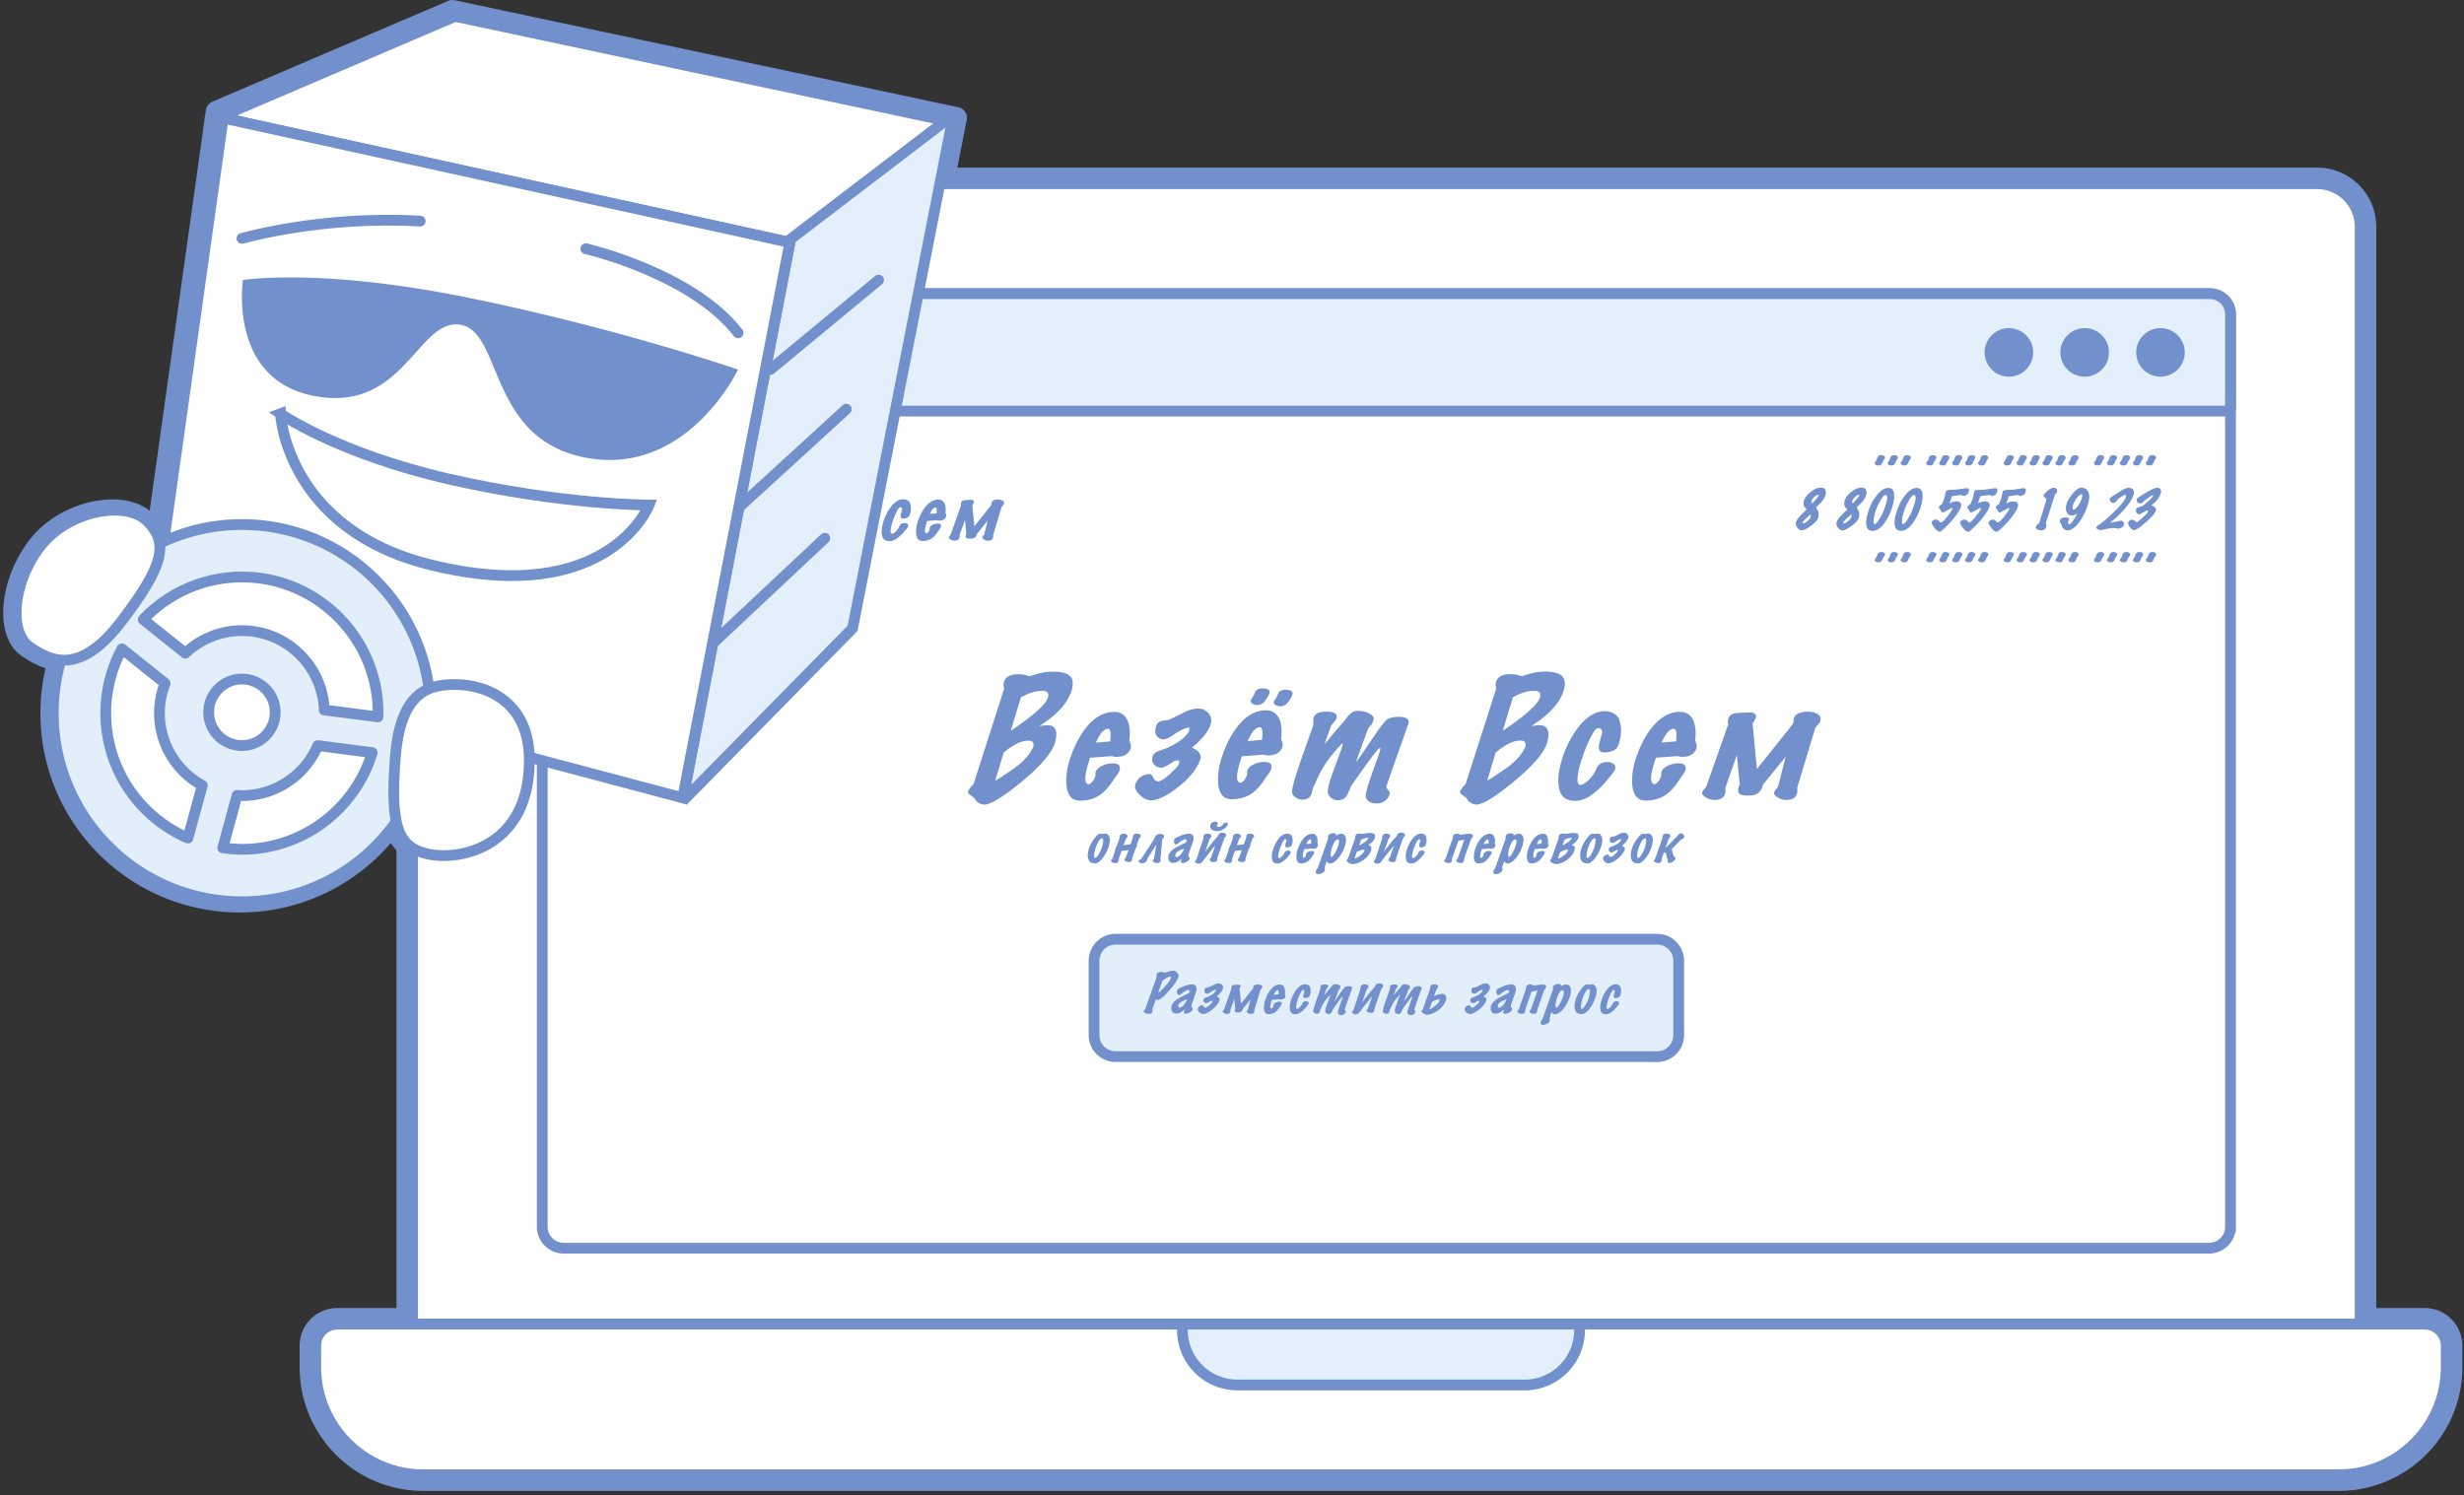 <svg xmlns="http://www.w3.org/2000/svg" width="229" height="139" viewBox="0 0 229 139"><rect x="0" y="0" width="229" height="139" fill="#333333" stroke="none"/><g fill="none" fill-rule="evenodd" transform="translate(1)"><path stroke="#7290CB" stroke-width="2" d="M86.575 10.675L41.045 1l-21.92 9.37-.15.975.013.003-5.443 38.788c-.163-.596-.51-1.134-1.03-1.668-1.984-2.03-7.413-1.04-10.01 2.36-2.604 3.41-2.88 7.987-.943 9.304.82.56 1.78 1.13 2.91 1.217a17.485 17.485 0 0 0-.716 4.934c0 9.68 7.848 17.53 17.53 17.53 5.934 0 11.17-2.957 14.34-7.47.395 1.838 1.306 2.657 2.89 3.023 2.763.64 8.532-.43 9.372-6.983.068-.53.096-1.02.103-1.49l14.65 3.886L78.5 58.645l9.365-47.696-1.288-.276z" stroke-linejoin="round"/><path stroke="#7290CB" stroke-width="3" d="M218.347 123.077h-181v-102a4 4 0 0 1 4-4h173a4 4 0 0 1 4 4v102zm-2 14h-178c-5.523 0-10-4.477-10-10v-1.995c0-1.108.897-2.005 2.005-2.005h193.99c1.108 0 2.005.897 2.005 2.005v1.995c0 5.523-4.477 10-10 10z"/><path fill="#FFF" d="M218.347 123.077h-181v-102a4 4 0 0 1 4-4h173a4 4 0 0 1 4 4v102z"/><path stroke="#7290CB" d="M218.347 123.077h-181v-102a4 4 0 0 1 4-4h173a4 4 0 0 1 4 4v102z"/><path fill="#FFF" stroke="#7290CB" d="M216.347 137.077h-178c-5.523 0-10-4.477-10-10v-1.995c0-1.108.897-2.005 2.005-2.005h193.99c1.108 0 2.005.897 2.005 2.005v1.995c0 5.523-4.477 10-10 10"/><path fill="#E3EFFA" stroke="#7290CB" d="M140.697 128.73h-26.7a5.104 5.104 0 0 1-5.105-5.103v-.55h36.91v.55a5.104 5.104 0 0 1-5.105 5.104"/><path fill="#FFF" d="M204.298 116.017H51.396a2 2 0 0 1-2-2V29.214c0-1.058.858-1.916 1.916-1.916h153.07c1.058 0 1.916.858 1.916 1.916v84.803a2 2 0 0 1-2 2"/><path stroke="#7290CB" d="M204.298 116.017H51.396a2 2 0 0 1-2-2V29.214c0-1.058.858-1.916 1.916-1.916h153.07c1.058 0 1.916.858 1.916 1.916v84.803a2 2 0 0 1-2 2z"/><path fill="#E3EFFA" stroke="#7290CB" d="M206.298 38.21H49.396v-8.996c0-1.06.858-1.916 1.916-1.916h153.07c1.058 0 1.916.857 1.916 1.916v8.997z"/><path fill="#7290CB" d="M185.704 30.498a2.256 2.256 0 1 0 0 4.512 2.256 2.256 0 0 0 0-4.512m7.044 0a2.256 2.256 0 1 0 0 4.512 2.256 2.256 0 0 0 0-4.512m7.044 0a2.256 2.256 0 1 0 0 4.512 2.256 2.256 0 0 0 0-4.512M93.88 64.81l-.946 3.126c2.067-1.396 3.214-2.414 3.44-3.055.156-.44-.015-.663-.514-.663-.293 0-.59.042-.887.127-.3.085-.663.24-1.092.467m-1.597 5.136l-.795 2.617c.362-.198.95-.582 1.764-1.153.816-.57 1.398-1.206 1.747-1.903.155-.444.007-.665-.445-.665-.623 0-1.38.367-2.27 1.103M89.55 74.16c-.432-.273-.628-.466-.588-.58.063-.178.236-.414.52-.707l2.838-8.855c-.063-.273-.067-.49-.01-.65.163-.463.588-.694 1.277-.694.34 0 .596.028.77.085.172.054.296.083.372.083.043-.02.287-.093.733-.22.445-.127.928-.19 1.446-.19 1.172 0 1.77.343 1.79 1.032.005.274-.043.552-.14.835-.398 1.123-1.39 2.19-2.983 3.198.32-.057.577-.085.774-.085.76 0 .994.547.7 1.64-.303.944-1.31 2.123-3.014 3.537-1.706 1.415-2.885 2.15-3.537 2.207-.48-.056-.798-.27-.95-.636m12.63-5.247c.097-.782.033-1.173-.194-1.173-.387 0-.764.428-1.132 1.285l1.327-.113zm.374-2.744c.623 0 1.05.3 1.28.902.174.472.216 1.06.127 1.766.17.348.19.64.06.875-.215.425-.633.637-1.256.637a1.03 1.03 0 0 1-.414-.07c-.134.008-.813.06-2.034.154-.56 1.64-.593 2.458-.103 2.458.057 0 .148-.065.273-.192.125-.127.235-.322.328-.586a.78.78 0 0 0-.007-.142.536.536 0 0 1 .023-.227c.08-.224.28-.413.596-.564a2.21 2.21 0 0 1 .956-.226c.632 0 .838.26.617.777-.035.096-.173.3-.415.61-.41.66-.823 1.146-1.235 1.457-.54.414-1.203.622-1.985.622-.755 0-1.172-.504-1.25-1.51-.058-.8.078-1.67.407-2.6.4-1.14.903-2.066 1.504-2.78.762-.906 1.605-1.358 2.53-1.358zm6.992 1.47c-.352-.02-.908.245-1.666.792-.31.19-.547.284-.708.284-.32 0-.55-.117-.695-.353-.143-.234-.148-.54-.015-.918.083-.236.262-.382.536-.438.22-.04.446-.077.676-.115.213-.095.732-.35 1.558-.764.6-.255 1.11-.326 1.533-.213.32.134.554.333.7.602.145.27.146.592.004.968-.315.698-.88 1.368-1.7 2.01.602.245.875.58.82 1.004-.305.913-.986 1.79-2.044 2.622-1.058.835-1.915 1.257-2.568 1.267-.376-.01-.735-.188-1.08-.53-.346-.346-.472-.664-.378-.956.225-.585.66-.906 1.302-.963.154.02.268.123.343.31.08.15.15.25.215.29a.702.702 0 0 0 .272.094c.233-.02.582-.24 1.048-.665.466-.426.742-.723.83-.89.098-.2.1-.328.008-.384-.094-.03-.217-.015-.368.042l-.268.156c-.487.31-.792.467-.914.467-.302 0-.542-.094-.72-.282-.198-.217-.24-.486-.127-.807.07-.197.258-.352.56-.465.467-.17.71-.26.733-.27.92-.385 1.583-.862 1.99-1.428a.785.785 0 0 0 .122-.467m9.272-2.504c-.206.31-.45.48-.732.51a.804.804 0 0 1-.504-.1c-.167-.084-.23-.206-.18-.368.087-.112.195-.287.326-.523l.073-.212c.104-.217.33-.326.68-.326.528 0 .734.166.618.496a3.11 3.11 0 0 1-.283.523zm-2.15-.127c-.206.32-.448.493-.72.52a.842.842 0 0 1-.53-.105c-.148-.09-.203-.215-.165-.375a3.69 3.69 0 0 0 .32-.508l.076-.212c.12-.227.352-.34.7-.34.53 0 .735.165.618.496-.04.113-.14.287-.297.523zm-.378 3.76c.095-.782.03-1.174-.196-1.174-.386 0-.764.43-1.132 1.288l1.327-.113zm.372-2.744c.623 0 1.05.302 1.28.906.173.47.215 1.06.125 1.768.17.35.19.643.06.878-.217.424-.636.637-1.26.637a1.04 1.04 0 0 1-.412-.07c-.135.008-.814.06-2.035.155-.56 1.64-.595 2.46-.105 2.46.057 0 .147-.063.272-.19.125-.127.236-.323.33-.587a.676.676 0 0 0-.008-.14.534.534 0 0 1 .022-.228c.08-.227.28-.415.595-.565a2.2 2.2 0 0 1 .957-.227c.632 0 .837.26.617.778-.032.096-.17.3-.41.61-.413.66-.825 1.146-1.237 1.457-.542.415-1.205.622-1.987.622-.756 0-1.172-.504-1.25-1.514-.056-.802.08-1.67.41-2.603.4-1.14.903-2.07 1.504-2.786.763-.906 1.607-1.36 2.53-1.36zm11.32 8.134a1.18 1.18 0 0 1-1.02.524c-.545 0-.884-.19-1.016-.565-.068-.21.112-.92.54-2.138l.265-.75c.127-.33.214-.562.26-.693.233-.66.32-1 .26-1.02-.12-.057-1.02 1.123-2.69 3.536l-.296.68c-.116.273-.275.457-.478.55a1.07 1.07 0 0 1-.445.1.99.99 0 0 1-.696-.268.752.752 0 0 1-.257-.638c.03-.35.18-.896.452-1.64.51-1.396.775-2.118.79-2.165.13-.396.174-.6.13-.61a21.7 21.7 0 0 0-.93 1.034c-.666.792-1.22 1.735-1.66 2.83-.09.113-.17.334-.25.665-.06.282-.173.476-.33.58a.985.985 0 0 1-.55.154c-.23 0-.435-.064-.62-.19s-.304-.27-.35-.433c-.07-.235.19-1.207.772-2.914l1.177-3.34c.024-.092.032-.224.026-.395-.007-.17.004-.297.035-.382a.66.66 0 0 1 .156-.24c.19-.19.534-.284 1.034-.284.612 0 .927.15.942.453a.466.466 0 0 1-.026.198c-.03.085-.118.208-.265.368-.145.16-.236.294-.272.397l-.568 1.612c.49-.596 1.13-1.35 1.915-2.265a36.3 36.3 0 0 0 .292-.368c.094-.122.21-.23.347-.325.136-.094.327-.142.573-.142.377 0 .727.086 1.05.255.32.17.445.373.37.608-.077.246-.177.432-.302.56-.124.126-.202.233-.232.318l-1.105 3.056c.27-.34.827-1.14 1.668-2.406.652-.96 1.077-1.5 1.278-1.613.26-.15.593-.225.998-.225.755 0 1.07.217.945.65a714.665 714.665 0 0 0-2.035 5.772c-.037.104.015.23.15.375.138.146.18.3.122.46a1.117 1.117 0 0 1-.15.27m11.628-9.353l-.947 3.126c2.067-1.396 3.214-2.414 3.44-3.055.156-.442-.015-.664-.514-.664-.292 0-.59.042-.886.127-.3.086-.663.24-1.092.468m-1.6 5.135l-.794 2.617c.363-.198.95-.582 1.765-1.153.815-.57 1.397-1.206 1.746-1.903.156-.444.01-.665-.444-.665-.623 0-1.38.366-2.27 1.102m-2.733 4.216c-.432-.273-.628-.466-.588-.58.063-.178.236-.414.52-.707l2.838-8.854c-.063-.273-.067-.49-.01-.65.163-.463.588-.694 1.277-.694.34 0 .597.028.77.085.173.055.297.084.373.084.045-.02.29-.092.735-.22s.928-.19 1.446-.19c1.173 0 1.77.344 1.79 1.033.006.274-.042.552-.14.835-.397 1.123-1.39 2.19-2.982 3.198.32-.057.577-.085.774-.085.758 0 .993.548.7 1.64-.304.945-1.31 2.124-3.015 3.538-1.704 1.415-2.883 2.15-3.535 2.207-.48-.056-.797-.27-.95-.636m8.672-.65c-.202-.68-.164-1.547.115-2.604.07-.254.15-.504.236-.75a9.29 9.29 0 0 1 1.332-2.488c.738-.973 1.515-1.492 2.33-1.558.34-.028.657.03.95.177.292.145.488.36.586.643.19.613.197 1.26.024 1.937a2.74 2.74 0 0 1-.18.51c-.082.18-.24.318-.472.417a1.8 1.8 0 0 1-.717.15c-.255 0-.417-.053-.483-.157-.107-.15-.11-.42-.013-.806.15-.537.228-.834.23-.89.02-.274-.116-.41-.408-.41-.132 0-.332.252-.598.756-.27.504-.52 1.09-.756 1.76-.27.765-.435 1.396-.5 1.895-.07.577.01.865.244.865.243 0 .534-.19.872-.567.308-.34.503-.632.59-.877.16-.452.51-.68 1.046-.68.245 0 .44.063.586.186.145.123.19.29.136.496-.02.085-.198.335-.533.75-1.193 1.462-2.24 2.187-3.14 2.178-.79 0-1.28-.312-1.474-.934zm10.806-4.6c.096-.78.032-1.172-.195-1.172-.387 0-.764.428-1.132 1.285l1.327-.113zm.373-2.743c.623 0 1.05.302 1.28.903.174.472.216 1.06.127 1.766.17.348.19.64.06.875-.216.426-.634.638-1.257.638a1.03 1.03 0 0 1-.414-.07c-.134.008-.813.06-2.034.154-.56 1.64-.593 2.458-.103 2.458.057 0 .148-.065.273-.192.125-.127.235-.322.328-.586a.78.78 0 0 0-.007-.142.536.536 0 0 1 .022-.227c.08-.224.28-.413.596-.564a2.21 2.21 0 0 1 .956-.228c.632 0 .838.26.617.777-.033.094-.17.297-.413.61-.41.657-.823 1.144-1.235 1.455-.54.414-1.203.622-1.985.622-.755 0-1.172-.503-1.25-1.51-.058-.8.078-1.668.407-2.6.4-1.14.903-2.065 1.504-2.78.762-.905 1.605-1.357 2.53-1.357zm12.585 1.458l-1.696 5.616c.033.227.02.425-.04.595-.123.348-.453.523-.99.523a1.3 1.3 0 0 1-.42-.072 1.716 1.716 0 0 1-.377-.177.97.97 0 0 1-.26-.226c-.062-.08-.08-.153-.057-.22.048-.14.17-.315.367-.522l.705-2.8-2.082 2.573-.065.184c-.106.3-.258.52-.456.65-.2.132-.5.2-.906.2-.443 0-.718-.073-.823-.215-.106-.14-.105-.362 0-.664a.37.37 0 0 1 .034-.07.772.772 0 0 0 .036-.085l-.27-2.716-1.074 3.04c.034.227.02.425-.04.595-.123.348-.453.523-.99.523-.142 0-.282-.025-.42-.072a1.716 1.716 0 0 1-.377-.177.95.95 0 0 1-.26-.226c-.064-.08-.083-.153-.06-.22.05-.14.173-.315.37-.522l2.05-5.814a.933.933 0 0 1 .004-.496.987.987 0 0 1 .15-.284.578.578 0 0 1 .246-.176c.106-.043.242-.073.408-.093.167-.018.384-.03.652-.04l.74-.016c.097.02.193.073.29.163.095.09.12.2.073.333-.02.057-.052.128-.095.213a3.203 3.203 0 0 1-.207.324l.406 4.23 3.372-4.23c.02-.273.048-.456.082-.55.062-.18.212-.317.448-.41.236-.095.505-.143.807-.143.188 0 .364.02.53.064.163.042.3.1.413.17.112.07.19.16.237.27.047.107.05.223.005.345-.06.17-.212.378-.46.623M101.41 77.92c-.105 0-.223.124-.355.368a3.327 3.327 0 0 0-.217.49 3.03 3.03 0 0 0-.135.558c-.042.273-.02.41.068.41.1 0 .225-.137.378-.41.126-.227.21-.41.25-.552.166-.576.17-.863.012-.863m-.845 2.303c-.24-.028-.39-.187-.445-.477-.056-.27-.018-.592.114-.966a3.25 3.25 0 0 1 .48-.856c.222-.298.396-.446.52-.446a.36.36 0 0 1 .097.017c.04.01.07.016.098.016.03 0 .082-.005.15-.017.07-.013.12-.02.15-.02a.27.27 0 0 1 .107.02c.17.075.267.22.3.438.032.228-.01.51-.13.85a3.29 3.29 0 0 1-.603 1.066c-.24.27-.447.405-.624.405a.35.35 0 0 1-.08-.01.935.935 0 0 0-.13-.017m4.278-2.25l-.175.496a.406.406 0 0 1-.02.192.69.69 0 0 1-.058.12c-.022.04-.047.08-.072.117l-.3.853c.002.095 0 .16-.015.2-.04.115-.15.173-.33.173a.535.535 0 0 1-.264-.083.286.286 0 0 1-.087-.076c-.02-.027-.026-.052-.018-.074a.527.527 0 0 1 .123-.172l.25-.707-.646.076-.268.76a.356.356 0 0 1-.01.196c-.04.116-.15.174-.33.174a.48.48 0 0 1-.142-.023.596.596 0 0 1-.127-.06.332.332 0 0 1-.087-.075c-.02-.027-.026-.052-.02-.074a.57.57 0 0 1 .124-.175l.25-.71a.764.764 0 0 1 .046-.236 1.05 1.05 0 0 1 .045-.106.726.726 0 0 1 .072-.115l.27-.768a.334.334 0 0 1 .008-.165c.052-.15.18-.223.39-.223a.453.453 0 0 1 .267.084.186.186 0 0 1 .065.087.155.155 0 0 1-.002.106.795.795 0 0 1-.158.207l-.203.577.644-.078.22-.62c0-.078.01-.14.026-.186.025-.068.06-.115.11-.14a.437.437 0 0 1 .198-.04c.148 0 .256.027.325.078.067.054.088.12.06.202-.01.02-.062.09-.16.206m1.284 2.015a.57.57 0 0 1 .123-.175l.216-1.334-.847 1.343a1.152 1.152 0 0 1-.038.15.346.346 0 0 1-.168.19.506.506 0 0 1-.474.026.23.23 0 0 1-.132-.133.363.363 0 0 1 .083-.13.49.49 0 0 1 .188-.114l1.18-1.82a.313.313 0 0 1 .013-.05.37.37 0 0 1 .016-.046.532.532 0 0 1 .22-.292.647.647 0 0 1 .343-.088c.11 0 .197.026.262.08.064.053.08.123.05.21a.527.527 0 0 1-.146.2l-.176 1.848a.384.384 0 0 1-.006.194c-.04.115-.14.173-.298.173a.556.556 0 0 1-.157-.02.73.73 0 0 1-.14-.055.29.29 0 0 1-.093-.074c-.023-.026-.03-.054-.02-.082m2.925-1.1c-.122.026-.268.08-.436.166-.173.087-.286.18-.34.278-.044.092-.06.166-.04.223.023.07.06.103.11.103.134-.016.283-.12.446-.316.112-.173.197-.323.26-.452m.4-1.405c.453 0 .578.284.377.853l-.33.938c-.032.09-.05.197-.054.316.056.04.1.087.125.137a.214.214 0 0 1-.012.097c-.036.105-.126.196-.268.274a.797.797 0 0 1-.384.118c-.105-.01-.16-.052-.166-.127a.747.747 0 0 1 .048-.16.49.49 0 0 0 .005-.11 1.96 1.96 0 0 1-.366.278.84.84 0 0 1-.426.102c-.195 0-.328-.1-.4-.3a.842.842 0 0 1 .027-.49c.11-.254.358-.483.744-.688.225-.122.512-.265.86-.43.013-.033.027-.066.038-.097.045-.126-.012-.19-.17-.19-.05 0-.2.083-.45.246-.138.13-.253.208-.344.233-.095 0-.155-.06-.183-.178a.53.53 0 0 1-.002-.283c.034-.094.167-.182.404-.264.34-.166.65-.258.93-.273m3.637-.816a.4.4 0 0 1-.08.126c-.262.3-.566.45-.912.45-.482-.017-.684-.208-.61-.573a.42.42 0 0 1 .186-.236.623.623 0 0 1 .316-.074c.138.02.2.068.184.147a.245.245 0 0 1-.08.16c-.027.123.017.186.137.19a.557.557 0 0 0 .396-.2.356.356 0 0 1 .336-.202c.07.003.113.022.133.06.02.035.02.086-.005.152m-.303 1.217l-.66 1.872a.4.4 0 0 1-.014.197c-.04.116-.15.174-.33.174a.487.487 0 0 1-.267-.08c-.084-.056-.12-.106-.103-.15a.562.562 0 0 1 .123-.174l.4-1.137c-.4.474-.788.963-1.166 1.465a.44.44 0 0 1-.385.218.395.395 0 0 1-.246-.076c-.065-.05-.088-.105-.067-.165a.598.598 0 0 1 .123-.175l.654-1.985a.314.314 0 0 1 .002-.166c.05-.147.18-.22.39-.22.112 0 .2.028.268.084.067.056.087.12.06.193a.91.91 0 0 1-.152.208l-.42 1.19c.44-.59.843-1.085 1.212-1.48a.2.2 0 0 1 .012-.06c.052-.15.18-.223.385-.223.11 0 .2.025.273.077.07.052.09.12.062.202a.736.736 0 0 1-.155.212m2.59.09l-.174.495a.406.406 0 0 1-.02.192.69.69 0 0 1-.058.12 2.27 2.27 0 0 1-.073.116l-.3.855c.002.094 0 .16-.015.198-.04.116-.15.174-.33.174a.535.535 0 0 1-.264-.083.286.286 0 0 1-.088-.075c-.02-.028-.027-.053-.02-.075a.527.527 0 0 1 .124-.173l.248-.71-.645.077-.267.76a.356.356 0 0 1-.01.196c-.04.116-.15.174-.33.174a.48.48 0 0 1-.142-.023.596.596 0 0 1-.127-.06.332.332 0 0 1-.088-.075c-.02-.026-.026-.05-.02-.073a.57.57 0 0 1 .124-.176l.25-.712a.764.764 0 0 1 .046-.235 1.05 1.05 0 0 1 .045-.106.726.726 0 0 1 .07-.116l.272-.768a.334.334 0 0 1 .006-.165c.052-.15.18-.22.39-.22a.453.453 0 0 1 .267.084.186.186 0 0 1 .066.087.155.155 0 0 1-.003.107.795.795 0 0 1-.158.207l-.204.576.645-.077.22-.622c0-.074.01-.135.027-.182.025-.07.06-.116.11-.14a.437.437 0 0 1 .198-.04c.148 0 .256.027.325.078.067.053.088.12.06.2a1.53 1.53 0 0 1-.16.208m2.35 2.282c-.262 0-.425-.103-.49-.31-.068-.227-.055-.516.037-.87a5.16 5.16 0 0 1 .08-.248c.105-.3.252-.576.443-.83.246-.324.505-.496.777-.518a.562.562 0 0 1 .317.057c.098.05.164.12.195.215a1.17 1.17 0 0 1-.05.815.283.283 0 0 1-.16.14.606.606 0 0 1-.24.05c-.083 0-.137-.018-.16-.053-.035-.05-.037-.14-.003-.27.05-.178.075-.277.076-.295.006-.094-.04-.14-.136-.14-.044 0-.11.085-.2.253-.09.168-.174.364-.253.586a3.21 3.21 0 0 0-.165.63c-.025.194.002.29.08.29.08 0 .18-.063.29-.19a.94.94 0 0 0 .197-.29c.053-.15.17-.228.348-.228a.3.3 0 0 1 .198.06c.048.042.063.098.045.167-.007.027-.067.11-.178.25-.398.486-.748.73-1.047.724m3.11-1.844c.033-.26.012-.39-.063-.39-.13 0-.256.143-.378.43l.442-.04zm.126-.914c.207 0 .35.1.425.302.058.157.072.352.043.588.056.116.063.213.02.292-.072.14-.212.212-.42.212a.342.342 0 0 1-.138-.024l-.678.052c-.186.546-.197.818-.034.818.02 0 .05-.02.09-.063a.523.523 0 0 0 .11-.196.18.18 0 0 0-.002-.047.17.17 0 0 1 .01-.076c.026-.074.092-.138.198-.188a.733.733 0 0 1 .318-.075c.21 0 .28.09.205.26a.993.993 0 0 1-.136.204 1.79 1.79 0 0 1-.41.485c-.18.14-.4.206-.663.206-.252 0-.39-.167-.416-.503a2.12 2.12 0 0 1 .136-.866c.134-.38.3-.69.5-.927.255-.302.536-.454.844-.454zm2.354.53c-.17 0-.337.228-.5.687a2.588 2.588 0 0 0-.147.632c-.02.198.006.297.076.297.067 0 .162-.1.282-.297a3.23 3.23 0 0 0 .297-.628c.16-.46.158-.692-.01-.692m-.734 2.235c-.103 0-.195-.077-.277-.23l-.173.49a.435.435 0 0 0-.004.188.44.44 0 0 1-.004.184.485.485 0 0 1-.236.245.732.732 0 0 1-.36.103c-.22 0-.292-.107-.216-.32a.695.695 0 0 1 .088-.158.8.8 0 0 0 .08-.13l.947-2.687a.257.257 0 0 0 0-.116.232.232 0 0 1 .005-.127.372.372 0 0 1 .196-.2.687.687 0 0 1 .29-.06.38.38 0 0 1 .21.05c.05.033.067.08.045.14a.314.314 0 0 1-.02.042c.18-.123.344-.184.49-.184.24 0 .386.13.434.388.04.225-.003.513-.126.86a3.29 3.29 0 0 1-.583 1.038c-.273.32-.536.482-.788.482m2.92-2.216l-.19.542c.502-.27.785-.495.848-.674.01-.028-.012-.042-.065-.042-.07 0-.178.022-.324.068-.147.045-.238.08-.27.106m-.408 1.156l-.213.603c.103-.01.262-.09.474-.235.243-.17.395-.338.454-.504.02-.06-.003-.09-.072-.09-.075 0-.194.03-.354.095-.127.047-.225.09-.292.133m1.05-.647c.246.02.345.154.3.4a1.17 1.17 0 0 1-.04.14c-.107.305-.335.583-.683.834-.35.252-.68.378-.992.378a.643.643 0 0 1-.423-.137l.002.004c-.116-.095-.167-.16-.155-.194a.612.612 0 0 1 .123-.174l.686-1.944a.29.29 0 0 1 .002-.165c.052-.148.182-.22.39-.22.056 0 .11.004.16.012.05.01.088.015.113.015a1.1 1.1 0 0 0 .19-.023c.204-.04.37-.06.508-.06.308 0 .467.092.478.275a.555.555 0 0 1-.032.213c-.08.222-.29.438-.63.645m3.272-.67l-.66 1.873a.4.4 0 0 1-.014.198c-.04.117-.15.175-.33.175a.487.487 0 0 1-.267-.082c-.085-.055-.12-.105-.104-.15a.562.562 0 0 1 .124-.173l.4-1.136c-.4.474-.79.963-1.167 1.465a.44.44 0 0 1-.384.217.4.4 0 0 1-.245-.075c-.064-.05-.087-.105-.066-.165a.6.6 0 0 1 .123-.175l.654-1.985a.327.327 0 0 1 0-.166c.053-.146.183-.22.39-.22a.41.41 0 0 1 .27.085c.067.056.087.12.06.193a.91.91 0 0 1-.152.208l-.42 1.188c.438-.59.842-1.084 1.21-1.48a.238.238 0 0 1 .013-.06c.05-.15.18-.222.385-.222.11 0 .2.026.273.077.07.052.092.12.063.2a.722.722 0 0 1-.154.213m.763 2.37c-.263 0-.426-.102-.49-.31-.07-.226-.056-.515.036-.868a5.16 5.16 0 0 1 .08-.25c.105-.298.252-.575.443-.83.245-.323.504-.495.776-.517a.562.562 0 0 1 .317.057c.097.05.163.12.194.215a1.17 1.17 0 0 1-.05.815.283.283 0 0 1-.158.14.606.606 0 0 1-.24.05c-.085 0-.14-.018-.16-.053-.037-.05-.04-.14-.005-.27.05-.178.075-.277.076-.295.008-.093-.04-.138-.134-.138-.044 0-.11.083-.2.25-.09.17-.174.365-.253.587-.09.256-.145.467-.166.632-.024.192.003.287.08.287.082 0 .18-.062.29-.188a.94.94 0 0 0 .198-.293c.053-.15.17-.227.348-.227a.3.3 0 0 1 .197.06c.05.042.064.098.046.167-.007.028-.067.11-.178.25-.398.487-.748.73-1.047.725m5.545-2.282l-.66 1.873a.508.508 0 0 1-.014.198c-.04.117-.15.175-.33.175a.465.465 0 0 1-.266-.085c-.084-.056-.118-.107-.103-.15a.572.572 0 0 1 .123-.17l.618-1.755-.55.08-.59 1.68a.79.79 0 0 1-.02.226c-.04.117-.15.175-.33.175a.468.468 0 0 1-.27-.085c-.087-.056-.12-.107-.106-.15a.572.572 0 0 1 .122-.17l.683-1.938a.346.346 0 0 1 .006-.165c.05-.15.18-.222.39-.222.13 0 .23.036.29.11.182-.033.458-.07.83-.11a.48.48 0 0 1 .25.056c.092.055.12.13.087.223a.64.64 0 0 1-.158.207m1.614.438c.03-.26.01-.39-.065-.39-.13 0-.256.143-.378.43l.442-.04zm.124-.914c.208 0 .35.1.426.302.057.157.07.352.042.588.056.116.063.213.02.292-.072.14-.212.212-.42.212a.342.342 0 0 1-.138-.024l-.678.052c-.186.546-.197.818-.034.818.02 0 .05-.02.09-.063a.523.523 0 0 0 .11-.195.18.18 0 0 0-.002-.047.17.17 0 0 1 .008-.076c.027-.074.093-.138.2-.188a.733.733 0 0 1 .317-.075c.21 0 .28.087.205.26a.993.993 0 0 1-.137.202 1.79 1.79 0 0 1-.412.485c-.18.14-.4.207-.66.207-.252 0-.39-.167-.416-.503a2.12 2.12 0 0 1 .135-.865c.134-.38.3-.69.5-.927.255-.302.536-.454.844-.454zm2.355.53c-.17 0-.337.228-.5.687a2.588 2.588 0 0 0-.147.633c-.02.198.006.297.076.297.067 0 .162-.1.282-.297a3.23 3.23 0 0 0 .298-.628c.162-.46.16-.692-.01-.692m-.733 2.235c-.103 0-.195-.077-.277-.23l-.173.49a.435.435 0 0 0-.004.188c.01.085.01.146-.003.184-.033.094-.112.176-.235.245a.732.732 0 0 1-.36.103c-.22 0-.292-.107-.216-.32a.695.695 0 0 1 .087-.158.8.8 0 0 0 .08-.13l.947-2.687a.257.257 0 0 0 .002-.116.232.232 0 0 1 .004-.126.372.372 0 0 1 .196-.2.687.687 0 0 1 .29-.06.38.38 0 0 1 .21.05c.05.034.067.08.045.14a.314.314 0 0 1-.02.043c.183-.123.346-.184.49-.184.24 0 .388.13.436.386.04.225-.003.513-.126.86a3.29 3.29 0 0 1-.583 1.038c-.273.32-.536.482-.788.482m3.184-1.85c.032-.26.01-.39-.064-.39-.13 0-.256.143-.378.43l.442-.04zm.125-.914c.207 0 .35.1.425.302.06.157.073.352.044.588.055.116.062.213.02.292-.073.14-.213.212-.42.212a.342.342 0 0 1-.14-.024l-.677.052c-.186.546-.197.818-.034.818.02 0 .05-.02.09-.063a.523.523 0 0 0 .11-.197.18.18 0 0 0-.003-.047.17.17 0 0 1 .008-.076c.027-.074.093-.138.2-.188a.733.733 0 0 1 .317-.075c.21 0 .28.088.205.26a.993.993 0 0 1-.137.203 1.79 1.79 0 0 1-.412.485c-.18.14-.4.207-.662.207-.25 0-.39-.167-.415-.503a2.12 2.12 0 0 1 .136-.867c.135-.38.3-.69.5-.927.256-.302.537-.454.845-.454zm2.012.548l-.19.542c.503-.27.786-.495.85-.674.01-.028-.013-.042-.066-.042-.07 0-.177.022-.323.068-.148.045-.24.08-.272.106M144 79.2l-.212.603c.103-.01.262-.09.474-.236.245-.17.397-.338.456-.504.02-.06-.003-.09-.072-.09-.075 0-.194.03-.354.094-.126.047-.224.09-.29.133m1.048-.647c.247.02.346.153.3.4-.01.045-.022.09-.04.138-.106.307-.334.585-.682.836-.35.252-.68.378-.992.378a.643.643 0 0 1-.424-.137l.003.004c-.115-.093-.166-.157-.154-.192a.612.612 0 0 1 .125-.174l.685-1.944a.29.29 0 0 1 0-.165c.053-.148.183-.22.39-.22.057 0 .11.004.16.012.05.01.09.015.114.015a1.1 1.1 0 0 0 .19-.023c.204-.04.372-.06.508-.06.31 0 .468.09.48.274a.555.555 0 0 1-.033.213c-.08.222-.29.438-.63.645m2.125-.632c-.104 0-.222.124-.354.368a3.327 3.327 0 0 0-.216.49 3.03 3.03 0 0 0-.135.558c-.043.273-.02.41.067.41.097 0 .223-.137.376-.41.126-.227.21-.41.25-.552.166-.576.17-.863.012-.863m-.844 2.303c-.24-.028-.39-.187-.444-.477-.056-.27-.018-.592.114-.966a3.25 3.25 0 0 1 .48-.856c.223-.298.397-.446.522-.446a.36.36 0 0 1 .096.017c.04.01.07.016.096.016.03 0 .082-.005.15-.017.07-.013.12-.02.15-.02a.27.27 0 0 1 .107.02c.17.075.27.22.3.438.034.228-.01.51-.13.85-.146.418-.35.774-.6 1.066-.24.27-.45.405-.626.405a.35.35 0 0 1-.08-.01.935.935 0 0 0-.13-.017m3.33-2.234c-.118-.008-.303.08-.556.262-.105.065-.183.096-.237.096-.105 0-.183-.04-.23-.118-.05-.078-.05-.18-.006-.306.028-.08.088-.127.18-.147l.225-.037c.07-.032.243-.117.52-.255.197-.084.37-.11.51-.07a.45.45 0 0 1 .232.2c.05.09.05.197.002.322-.103.233-.292.456-.566.67.2.082.293.193.274.335-.102.305-.33.597-.68.875-.354.278-.64.418-.858.422a.537.537 0 0 1-.36-.178c-.114-.115-.157-.22-.125-.32a.48.48 0 0 1 .433-.32c.052.007.09.042.115.105a.28.28 0 0 0 .072.097.262.262 0 0 0 .09.03c.08-.006.194-.08.35-.222.155-.14.247-.24.277-.296.032-.067.034-.11.002-.127-.03-.01-.073-.007-.124.012l-.088.052c-.163.104-.264.155-.305.155-.1 0-.18-.03-.24-.094-.066-.073-.08-.163-.042-.27.024-.066.086-.117.187-.155l.243-.09c.308-.13.53-.29.663-.476a.26.26 0 0 0 .042-.155m2.21-.068c-.104 0-.222.124-.354.368a3.327 3.327 0 0 0-.216.49 3.03 3.03 0 0 0-.134.558c-.042.273-.02.41.068.41.097 0 .223-.137.376-.41.126-.227.21-.41.25-.552.166-.576.17-.863.012-.863m-.844 2.302c-.24-.028-.39-.187-.445-.477-.056-.27-.018-.592.114-.966a3.25 3.25 0 0 1 .48-.856c.223-.298.397-.446.52-.446a.36.36 0 0 1 .098.017c.04.01.07.016.096.016.03 0 .082-.006.15-.018.07-.013.12-.02.15-.02a.27.27 0 0 1 .107.02c.17.075.268.22.3.438.033.227-.01.51-.13.85a3.29 3.29 0 0 1-.602 1.065c-.24.27-.448.405-.625.405a.35.35 0 0 1-.08-.01.935.935 0 0 0-.132-.018m3.506-.188c-.142.116-.275.174-.4.174-.057 0-.1-.015-.125-.046-.016-.018-.02-.053-.016-.105a.34.34 0 0 0 0-.098 6.76 6.76 0 0 1-.186-.716h-.18l-.21.594a.43.43 0 0 1-.014.202c-.04.117-.15.175-.33.175a.465.465 0 0 1-.267-.085c-.084-.056-.118-.107-.103-.15a.585.585 0 0 1 .123-.175l.683-1.938a.305.305 0 0 1 .003-.167c.05-.148.18-.222.387-.222.113 0 .203.03.27.086.066.056.087.12.062.193a.962.962 0 0 1-.156.21l-.26.737h.09c.523-.53.857-.87 1.004-1.028.093-.143.192-.214.296-.214.09 0 .173.04.245.116.07.076.09.156.064.237-.033.094-.128.166-.284.216l-.853.877c.04.256.103.49.19.704a.54.54 0 0 1 .113.057c.036.042.043.093.02.156a.508.508 0 0 1-.167.208"/><path fill="#E2EEF9" stroke="#7290CB" d="M153.014 98.21H102.68a2 2 0 0 1-2-2V89.3a2 2 0 0 1 2-2h50.334a2 2 0 0 1 2 2v6.913a2 2 0 0 1-2 2z"/><path fill="#7290CB" d="M107.03 91.158l-.385 1.093c.073 0 .265-.165.578-.502.325-.348.52-.613.582-.793.04-.115.016-.173-.075-.173-.13 0-.362.127-.7.378m-.59 1.678l-.34.958a.526.526 0 0 1-.01.278c-.04.107-.153.16-.34.16a.674.674 0 0 1-.332-.087c-.103-.058-.146-.112-.128-.163a.79.79 0 0 1 .168-.236l1.046-2.965a.383.383 0 0 1-.003-.217c.056-.154.197-.23.428-.23.12 0 .222.028.31.085.35-.13.61-.193.78-.193.143 0 .25.03.32.09.01.01.04.053.09.13l.087.13a.4.4 0 0 1-.012.277c-.104.293-.394.71-.87 1.245-.503.57-.866.854-1.086.854-.032 0-.068-.04-.107-.114m2.895.052c-.122.025-.268.08-.436.165-.174.087-.287.18-.34.278-.045.092-.06.166-.04.223.022.07.06.103.11.103.133-.015.282-.12.445-.315.112-.173.197-.323.26-.452m.4-1.405c.453 0 .578.284.377.853l-.33.94a1.05 1.05 0 0 0-.054.315c.056.04.1.087.125.137a.214.214 0 0 1-.012.098c-.035.105-.125.196-.267.274a.797.797 0 0 1-.384.117c-.106-.01-.16-.05-.167-.126a.747.747 0 0 1 .047-.16.487.487 0 0 0 .006-.11 1.96 1.96 0 0 1-.366.277.84.84 0 0 1-.427.103c-.195 0-.328-.1-.4-.3a.842.842 0 0 1 .027-.49c.11-.254.357-.483.743-.688.225-.122.512-.265.86-.43.013-.033.027-.066.038-.097.047-.126-.01-.19-.167-.19-.05 0-.2.083-.45.246-.14.13-.254.207-.345.232-.095 0-.155-.06-.183-.178a.53.53 0 0 1-.003-.283c.035-.094.168-.182.405-.264.34-.165.65-.257.93-.272m2.262.505c-.118-.007-.303.08-.556.263-.105.065-.183.096-.237.096-.106 0-.184-.04-.23-.118-.05-.078-.05-.18-.007-.306.028-.08.088-.127.18-.147l.225-.036c.07-.032.244-.117.52-.255.198-.085.37-.11.51-.07a.45.45 0 0 1 .233.2c.048.09.048.196 0 .32-.102.234-.29.457-.565.67.202.083.294.194.275.336-.102.305-.33.597-.68.875-.354.28-.64.42-.858.423a.537.537 0 0 1-.36-.177c-.114-.115-.157-.22-.125-.32a.48.48 0 0 1 .434-.32c.05.007.09.042.113.105a.28.28 0 0 0 .072.098.262.262 0 0 0 .09.03c.08-.006.194-.08.35-.222.155-.14.247-.24.277-.296.03-.067.033-.11 0-.127-.03-.01-.07-.006-.122.013l-.088.052c-.163.104-.264.155-.305.155-.1 0-.18-.03-.24-.093-.066-.073-.08-.163-.042-.27.023-.066.085-.117.186-.155l.243-.09c.308-.13.53-.29.663-.477a.26.26 0 0 0 .042-.155m4.146-.005l-.565 1.872c.01.075.005.14-.014.197-.04.117-.152.176-.332.176a.458.458 0 0 1-.14-.024.547.547 0 0 1-.124-.06.316.316 0 0 1-.088-.076c-.02-.027-.027-.05-.02-.074a.53.53 0 0 1 .124-.175l.234-.932-.694.858-.022.063a.414.414 0 0 1-.15.217.557.557 0 0 1-.303.065c-.145 0-.237-.023-.27-.07-.037-.048-.037-.12 0-.222a.548.548 0 0 0 .022-.052l-.09-.905-.358 1.015c.01.075.007.14-.013.197-.04.117-.152.176-.33.176a.453.453 0 0 1-.14-.024.577.577 0 0 1-.126-.06.297.297 0 0 1-.086-.076c-.02-.027-.028-.05-.02-.074a.564.564 0 0 1 .123-.175l.685-1.936a.304.304 0 0 1 0-.166.306.306 0 0 1 .052-.096.194.194 0 0 1 .08-.06.532.532 0 0 1 .136-.03c.056-.006.128-.01.218-.013l.248-.004a.21.21 0 0 1 .096.055c.032.03.04.067.024.11a.512.512 0 0 1-.03.072 1.113 1.113 0 0 1-.07.107l.135 1.41 1.124-1.41a.872.872 0 0 1 .027-.184c.02-.06.07-.106.15-.137a.782.782 0 0 1 .447-.026.45.45 0 0 1 .137.056.192.192 0 0 1 .08.09.148.148 0 0 1 0 .115.608.608 0 0 1-.152.208m1.673.428c.032-.26.01-.39-.064-.39-.13 0-.256.143-.378.43l.442-.04zm.125-.914c.21 0 .35.1.427.302.058.157.072.352.043.588.056.116.063.213.02.292-.072.14-.212.212-.42.212a.342.342 0 0 1-.138-.024l-.678.052c-.186.546-.197.818-.034.818.02 0 .05-.02.09-.063a.523.523 0 0 0 .11-.196.18.18 0 0 0-.002-.046.17.17 0 0 1 .01-.076c.026-.074.092-.138.2-.188a.733.733 0 0 1 .316-.075c.21 0 .28.088.205.26a.993.993 0 0 1-.136.203 1.79 1.79 0 0 1-.41.485 1.05 1.05 0 0 1-.663.207c-.25 0-.39-.167-.415-.503a2.12 2.12 0 0 1 .136-.866c.136-.38.3-.69.5-.926.257-.302.538-.454.846-.454zm1.453 2.76c-.263 0-.426-.104-.492-.312-.066-.226-.053-.515.04-.868a5.16 5.16 0 0 1 .08-.25 3.03 3.03 0 0 1 .442-.83c.246-.323.505-.495.777-.517a.56.56 0 0 1 .316.057.37.37 0 0 1 .193.215 1.17 1.17 0 0 1-.05.815.283.283 0 0 1-.158.14.606.606 0 0 1-.24.05c-.084 0-.138-.018-.16-.053-.036-.05-.038-.14-.004-.27.05-.178.076-.277.077-.295.007-.093-.04-.138-.135-.138-.045 0-.112.084-.202.252-.09.168-.173.364-.252.586-.09.256-.145.467-.166.632-.024.193.003.288.08.288.082 0 .18-.062.29-.188a.94.94 0 0 0 .198-.292c.053-.15.17-.227.348-.227a.3.3 0 0 1 .197.06c.048.042.063.098.045.167-.007.028-.067.11-.178.25-.398.487-.748.73-1.047.725m4.62-.094a.393.393 0 0 1-.34.175c-.183 0-.296-.063-.34-.188-.022-.07.037-.306.18-.712a13.462 13.462 0 0 1 .176-.482c.078-.22.107-.332.087-.338-.04-.02-.34.374-.896 1.178 0 .003-.033.08-.097.226a.333.333 0 0 1-.16.183.363.363 0 0 1-.15.034.33.33 0 0 1-.23-.09.255.255 0 0 1-.087-.214c.01-.116.06-.298.15-.546l.265-.722c.044-.13.06-.2.045-.202a6.05 6.05 0 0 0-.31.344c-.223.264-.408.58-.555.943a.63.63 0 0 0-.082.222c-.02.095-.06.16-.11.193a.36.36 0 0 1-.39-.01.272.272 0 0 1-.117-.145c-.023-.078.064-.403.258-.972l.393-1.11a.463.463 0 0 0 .01-.133c0-.057 0-.1.01-.127a.227.227 0 0 1 .053-.08c.063-.064.178-.095.344-.095.204 0 .31.05.315.15a.19.19 0 0 1-.01.067.43.43 0 0 1-.09.122.438.438 0 0 0-.09.132l-.188.537c.163-.196.376-.448.637-.753l.1-.123c.03-.04.07-.077.114-.108a.338.338 0 0 1 .192-.05.74.74 0 0 1 .35.087c.107.056.148.124.123.202a.464.464 0 0 1-.1.185.33.33 0 0 0-.08.106l-.37 1.02c.09-.114.278-.38.558-.802.217-.32.36-.5.426-.537a.655.655 0 0 1 .332-.075c.252 0 .356.073.315.217a297.44 297.44 0 0 0-.68 1.923c-.01.035.007.076.053.125.046.05.06.1.04.154a.346.346 0 0 1-.05.09m3.364-2.278l-.66 1.872a.4.4 0 0 1-.014.198c-.04.116-.15.174-.33.174a.487.487 0 0 1-.267-.082c-.085-.055-.12-.105-.104-.15a.562.562 0 0 1 .124-.173l.4-1.136c-.4.473-.79.962-1.167 1.464a.44.44 0 0 1-.384.218.4.4 0 0 1-.245-.075c-.065-.05-.09-.105-.067-.165a.6.6 0 0 1 .123-.175l.654-1.985a.327.327 0 0 1 0-.166c.052-.147.182-.22.39-.22a.41.41 0 0 1 .27.084c.066.056.086.12.06.193a.91.91 0 0 1-.153.208l-.42 1.19c.44-.59.843-1.085 1.212-1.48a.2.2 0 0 1 .01-.06c.05-.15.18-.223.384-.223.11 0 .2.026.273.077.07.053.092.12.063.202a.722.722 0 0 1-.154.212m3.1 2.277a.393.393 0 0 1-.338.175c-.183 0-.296-.063-.34-.188-.022-.07.037-.306.18-.712.02-.06.05-.144.088-.25.043-.11.07-.187.087-.232.077-.22.106-.332.086-.338-.04-.02-.34.374-.898 1.178 0 .003-.034.08-.098.226a.333.333 0 0 1-.16.183.363.363 0 0 1-.15.034.33.33 0 0 1-.23-.09.255.255 0 0 1-.087-.212c.01-.116.06-.298.15-.546l.265-.722c.043-.13.058-.2.044-.202a6.05 6.05 0 0 0-.31.344c-.223.264-.408.58-.555.943a.63.63 0 0 0-.08.222c-.02.095-.06.16-.11.193a.36.36 0 0 1-.39-.01.272.272 0 0 1-.118-.145c-.024-.078.063-.403.257-.972l.392-1.112a.463.463 0 0 0 .008-.13c0-.058.003-.1.013-.128a.227.227 0 0 1 .052-.08c.063-.064.178-.095.344-.095.202 0 .31.05.313.15 0 .023 0 .045-.01.067a.43.43 0 0 1-.088.122.438.438 0 0 0-.09.132l-.19.537c.164-.196.377-.448.638-.753l.1-.123a.472.472 0 0 1 .114-.11.338.338 0 0 1 .192-.047c.124 0 .24.028.35.086.106.055.147.123.122.2a.464.464 0 0 1-.1.187.33.33 0 0 0-.078.106l-.37 1.02c.09-.115.277-.382.557-.803.218-.32.36-.5.427-.537a.655.655 0 0 1 .332-.076c.25 0 .355.073.314.217a297.44 297.44 0 0 0-.68 1.923c-.01.035.006.076.052.125.046.05.06.1.04.154a.346.346 0 0 1-.05.09m1.358-.36a.83.83 0 0 0 .235-.105 2.42 2.42 0 0 0 .29-.202 2.27 2.27 0 0 0 .26-.243.684.684 0 0 0 .154-.23c.02-.053.024-.09.014-.11-.012-.022-.038-.03-.082-.03a.88.88 0 0 0-.297.07c-.12.046-.23.1-.33.16l-.246.693zm.185-2.248a.444.444 0 0 1 .27-.075.44.44 0 0 1 .282.08c.07.052.09.12.062.2a.355.355 0 0 1-.03.058c-.02.03-.038.06-.06.09s-.048.07-.08.12l-.193.546c.315-.14.575-.208.783-.208.056 0 .11.012.164.036a.29.29 0 0 1 .13.114.41.41 0 0 1 .06.198.705.705 0 0 1-.05.29 1.6 1.6 0 0 1-.326.546 2.448 2.448 0 0 1-.98.67c-.17.06-.314.09-.437.09a.44.44 0 0 1-.16-.038 1.046 1.046 0 0 1-.306-.196c-.037-.036-.05-.065-.043-.087a.54.54 0 0 1 .12-.17l.685-1.94a.743.743 0 0 1 .03-.21.235.235 0 0 1 .08-.112zm4.777.434c-.117-.007-.302.08-.555.263-.105.065-.183.096-.237.096-.106 0-.184-.04-.23-.117-.05-.078-.05-.18-.007-.306.027-.08.087-.127.178-.147l.226-.037c.07-.032.244-.117.52-.255.198-.084.37-.11.51-.07a.45.45 0 0 1 .233.2c.048.09.048.197 0 .322-.102.233-.29.456-.565.67.2.082.293.193.274.335-.102.305-.33.597-.68.875-.354.278-.64.418-.858.422a.537.537 0 0 1-.36-.177c-.114-.115-.157-.22-.125-.32a.48.48 0 0 1 .435-.32c.05.007.09.042.114.105a.28.28 0 0 0 .072.097.262.262 0 0 0 .09.03c.08-.006.194-.08.35-.222.155-.14.247-.24.277-.296.03-.068.033-.11 0-.128-.03-.01-.07-.006-.122.013a7 7 0 0 0-.09.052c-.162.104-.263.155-.304.155-.1 0-.18-.03-.24-.093-.066-.074-.08-.164-.042-.27.023-.067.085-.118.186-.156l.243-.09c.31-.13.53-.29.664-.477a.26.26 0 0 0 .042-.155m2.22.9c-.122.025-.268.08-.436.165-.172.087-.285.18-.338.278-.045.092-.06.166-.04.223.022.07.06.103.11.103.133-.015.282-.12.445-.315a4.51 4.51 0 0 0 .258-.452m.4-1.405c.454 0 .58.284.378.853l-.33.94a1.05 1.05 0 0 0-.054.315c.056.04.1.087.125.137a.214.214 0 0 1-.012.098c-.036.105-.126.196-.268.274a.797.797 0 0 1-.384.117c-.105-.01-.16-.05-.166-.126a.747.747 0 0 1 .047-.16.49.49 0 0 0 .006-.11 2.03 2.03 0 0 1-.367.277.84.84 0 0 1-.428.103c-.195 0-.328-.1-.4-.3a.842.842 0 0 1 .027-.49c.11-.254.356-.483.742-.688.225-.122.512-.265.86-.43.013-.033.027-.066.038-.097.045-.126-.012-.19-.17-.19-.05 0-.2.083-.45.246-.138.13-.253.207-.344.232-.095 0-.155-.06-.183-.178a.53.53 0 0 1-.003-.283c.034-.094.167-.182.404-.264.34-.165.65-.257.93-.272m3.11.49l-.66 1.873a.508.508 0 0 1-.014.2c-.04.115-.15.173-.33.173a.465.465 0 0 1-.267-.085c-.084-.056-.118-.107-.103-.15a.572.572 0 0 1 .122-.17l.618-1.755-.552.08-.59 1.68a.79.79 0 0 1-.02.226c-.04.115-.15.173-.33.173a.468.468 0 0 1-.27-.085c-.086-.056-.12-.107-.105-.15a.572.572 0 0 1 .122-.17l.682-1.938a.346.346 0 0 1 .007-.165c.05-.15.18-.222.388-.222.132 0 .23.036.292.11.18-.033.457-.07.83-.11a.48.48 0 0 1 .25.056c.09.053.12.127.086.22a.64.64 0 0 1-.158.208m1.69.052c-.17 0-.337.23-.5.688a2.588 2.588 0 0 0-.147.632c-.018.198.007.297.077.297.068 0 .163-.1.283-.297a3.23 3.23 0 0 0 .297-.628c.162-.46.16-.692-.01-.692m-.733 2.235c-.104 0-.196-.077-.278-.23l-.173.49a.435.435 0 0 0-.005.188.44.44 0 0 1-.004.184c-.032.094-.11.176-.234.245a.732.732 0 0 1-.358.103c-.22 0-.293-.107-.217-.32a.695.695 0 0 1 .09-.158.8.8 0 0 0 .08-.13l.946-2.687a.257.257 0 0 0 0-.116.232.232 0 0 1 .005-.126.372.372 0 0 1 .197-.2.687.687 0 0 1 .29-.06.38.38 0 0 1 .21.05c.052.033.068.08.046.14a.314.314 0 0 1-.02.042c.182-.123.345-.184.49-.184.24 0 .387.13.435.387.04.225-.002.513-.125.86a3.29 3.29 0 0 1-.583 1.038c-.273.32-.536.483-.788.483m3.164-2.34c-.104 0-.222.124-.354.368a3.327 3.327 0 0 0-.217.49 3.03 3.03 0 0 0-.135.56c-.042.272-.02.41.068.41.097 0 .223-.138.376-.41.126-.228.21-.41.25-.553.166-.576.17-.863.012-.863m-.844 2.302c-.24-.028-.39-.187-.445-.477-.057-.27-.02-.593.113-.967a3.25 3.25 0 0 1 .48-.856c.222-.298.396-.446.52-.446a.36.36 0 0 1 .097.018c.04.01.07.016.096.016.03 0 .082-.006.15-.018.07-.013.12-.02.15-.02a.27.27 0 0 1 .107.02c.17.075.267.22.3.438.032.227-.01.51-.13.85a3.29 3.29 0 0 1-.603 1.065c-.24.27-.448.404-.625.404a.35.35 0 0 1-.08-.01.935.935 0 0 0-.13-.018m2.45.033c-.262 0-.425-.104-.49-.31-.068-.228-.055-.517.037-.87a5.16 5.16 0 0 1 .08-.25c.104-.3.25-.575.442-.83.246-.323.505-.495.777-.517a.562.562 0 0 1 .316.057.37.37 0 0 1 .193.215 1.17 1.17 0 0 1-.05.815.283.283 0 0 1-.16.14.606.606 0 0 1-.24.05c-.083 0-.137-.018-.16-.053-.035-.05-.037-.14-.003-.27.05-.178.076-.277.077-.295.007-.093-.04-.138-.135-.138-.045 0-.11.084-.2.252-.09.168-.175.364-.254.586-.09.256-.146.467-.167.632-.025.193.002.288.08.288.08 0 .18-.062.29-.188a.94.94 0 0 0 .197-.292c.054-.15.17-.227.35-.227a.3.3 0 0 1 .196.06c.048.042.063.098.045.167-.006.028-.066.11-.177.25-.397.487-.747.73-1.046.725m19.72-48.28a.43.43 0 0 0-.207.084 1.012 1.012 0 0 0-.396.46c-.035.105-.015.19.06.256.377-.418.575-.66.597-.72.018-.052 0-.077-.053-.077m-.92 2.38a.74.74 0 0 0 .223-.325c.042-.12.032-.194-.03-.22-.136.124-.273.25-.412.375-.172.166-.27.288-.298.363-.02.06-.002.09.054.09.095 0 .25-.095.464-.283m.896-.19c-.072.202-.295.438-.67.71-.377.273-.66.408-.848.408-.134 0-.266-.086-.394-.26-.137-.187-.176-.367-.117-.536.057-.154.193-.35.41-.585.03-.032.227-.227.59-.585-.31-.207-.377-.52-.21-.934.08-.194.245-.402.5-.62.27-.235.526-.376.767-.426.088-.02.17-.03.245-.03.225 0 .367.082.43.242.06.14.05.325-.03.55a1.663 1.663 0 0 1-.335.54 10.96 10.96 0 0 1-.514.508c.123.19.2.343.23.463a.994.994 0 0 1-.05.556m3.795-2.19a.43.43 0 0 0-.206.082 1.012 1.012 0 0 0-.396.46c-.037.104-.017.19.06.255.374-.418.572-.66.594-.72.018-.052 0-.077-.053-.077m-.92 2.382a.74.74 0 0 0 .223-.326c.042-.12.032-.194-.03-.22-.136.124-.273.25-.412.375-.172.167-.27.29-.298.364-.02.06-.002.09.054.09.094 0 .248-.095.463-.283m.896-.19c-.07.203-.293.44-.668.71-.377.274-.66.41-.848.41-.134 0-.266-.087-.394-.26-.137-.188-.176-.368-.117-.537.055-.154.19-.35.41-.585.03-.032.225-.227.588-.585-.307-.207-.376-.52-.208-.934.078-.195.244-.403.498-.62.27-.236.527-.377.768-.427.088-.02.17-.03.245-.03.224 0 .366.082.43.242.06.14.05.325-.03.55a1.663 1.663 0 0 1-.336.54 10.96 10.96 0 0 1-.513.508c.122.19.198.343.228.463a.994.994 0 0 1-.05.556m2.395-.877c.14-.405.223-.688.25-.848.055-.302 0-.453-.16-.453-.09 0-.23.15-.414.453a5.06 5.06 0 0 0-.41.848 4.185 4.185 0 0 0-.245.92c-.046.33-.02.495.085.495.09 0 .24-.165.443-.495.2-.32.35-.627.452-.92m.68 0a4.95 4.95 0 0 1-.715 1.368c-.357.46-.716.68-1.078.666-.37-.017-.56-.248-.576-.694-.01-.346.08-.793.275-1.34.15-.427.37-.83.662-1.21.38-.498.757-.746 1.13-.746.334 0 .513.22.535.664.02.363-.058.794-.233 1.293m1.96 0c.14-.405.224-.688.25-.848.056-.303 0-.454-.16-.454-.09 0-.23.15-.413.453a5.06 5.06 0 0 0-.412.847c-.12.318-.203.625-.244.92-.046.33-.02.495.085.495.09 0 .24-.165.444-.495.2-.32.35-.627.45-.92m.68 0a4.95 4.95 0 0 1-.714 1.368c-.356.46-.715.68-1.077.666-.37-.015-.56-.246-.577-.692-.01-.346.08-.793.274-1.34.15-.427.372-.83.663-1.21.38-.498.757-.746 1.13-.746.334 0 .513.22.535.664.02.363-.058.794-.233 1.293m4.498-1.527a.428.428 0 0 1-.162.203.642.642 0 0 1-.258.108c-.047.01-.1-.004-.155-.04a.24.24 0 0 0-.154-.045l-.8.103a14.7 14.7 0 0 1-.24.678c.224-.124.454-.19.69-.19.154 0 .27.05.347.15.075.096.085.227.027.39-.085.243-.28.56-.587.95-.27.34-.55.65-.845.93-.296.28-.48.417-.553.407-.14-.018-.31-.156-.503-.414-.193-.257-.262-.43-.204-.523.084-.128.213-.193.39-.193a.57.57 0 0 1 .082.005c.066.01.13.054.19.134.062.08.13.12.2.12.08 0 .26-.172.538-.515.28-.34.447-.59.5-.74.02-.056.01-.084-.032-.084-.046 0-.19.072-.433.214-.242.143-.398.207-.468.19-.047-.01-.08-.042-.104-.093a3.27 3.27 0 0 1-.066-.15c-.033-.038-.07-.077-.107-.12a.155.155 0 0 1-.035-.144c.012-.054.065-.11.158-.17.095-.063.15-.12.168-.17l.193-.546c.015-.04.034-.124.056-.248a2 2 0 0 1 .06-.26.3.3 0 0 1 .055-.106c.05-.048.17-.074.37-.08l.544-.024c.16-.02.38-.05.656-.095a5 5 0 0 1 .326-.042c.2 0 .253.137.157.41m2.64 0a.428.428 0 0 1-.16.204.642.642 0 0 1-.26.108c-.046.01-.1-.004-.154-.04a.24.24 0 0 0-.154-.045l-.8.104a14.7 14.7 0 0 1-.24.678c.223-.125.453-.19.69-.19.153 0 .27.05.346.148.076.097.086.228.028.39-.085.244-.28.56-.587.95-.27.34-.55.65-.845.93-.296.282-.48.418-.553.408-.14-.018-.308-.156-.502-.414-.192-.257-.26-.43-.203-.523.084-.127.213-.192.39-.192a.57.57 0 0 1 .082.005c.064.01.127.054.19.134.06.08.127.12.2.12.077 0 .257-.172.536-.515.28-.342.447-.59.5-.74.02-.057.01-.085-.032-.085-.047 0-.19.072-.434.214-.24.144-.397.208-.467.19-.046-.01-.08-.04-.103-.092a3.27 3.27 0 0 1-.065-.15c-.033-.038-.07-.077-.107-.12a.155.155 0 0 1-.035-.144c.012-.054.065-.11.158-.17.097-.063.153-.12.17-.17l.193-.546c.014-.04.033-.124.055-.248a2 2 0 0 1 .06-.26.3.3 0 0 1 .055-.105c.048-.048.17-.074.368-.08l.546-.024c.16-.02.38-.05.656-.094a5 5 0 0 1 .327-.042c.2 0 .252.137.156.41m2.64 0a.428.428 0 0 1-.162.204.642.642 0 0 1-.26.108c-.046.01-.098-.004-.154-.04a.24.24 0 0 0-.154-.045l-.8.105a14.7 14.7 0 0 1-.24.678c.223-.125.453-.19.69-.19.153 0 .27.05.346.148.076.098.086.23.028.39-.085.245-.28.56-.587.95-.268.34-.55.65-.844.93-.297.283-.48.42-.554.41-.14-.02-.308-.157-.502-.415-.192-.257-.26-.43-.203-.523.085-.128.214-.193.39-.193a.57.57 0 0 1 .083.004c.065.01.128.054.19.134.06.08.128.12.2.12.078 0 .258-.172.537-.515.28-.342.447-.59.5-.74.02-.057.01-.085-.032-.085-.047 0-.19.072-.434.214-.24.143-.397.207-.467.19-.046-.01-.08-.042-.103-.093a3.27 3.27 0 0 1-.065-.15c-.034-.04-.07-.078-.108-.12a.155.155 0 0 1-.035-.145c.012-.054.065-.11.158-.17.096-.063.152-.12.17-.17l.192-.546c.014-.04.033-.125.055-.25a2 2 0 0 1 .06-.26.3.3 0 0 1 .055-.104c.048-.048.17-.074.368-.08l.545-.024c.16-.02.38-.05.656-.095a5 5 0 0 1 .327-.042c.2 0 .253.137.157.41m1.832 3.366c-.075.096-.196.143-.362.143a.64.64 0 0 1-.39-.113c-.11-.084-.137-.184-.077-.3a.603.603 0 0 1 .16-.164c.083-.06.13-.114.142-.158l.652-2.093c.023-.073-.022-.145-.135-.217-.113-.073-.152-.16-.12-.264a2.65 2.65 0 0 1 .492-.472c.152-.11.28-.17.378-.18.138-.012.243.025.32.11.078.085.09.19.04.315a.37.37 0 0 1-.096.126.35.35 0 0 0-.097.13l-.804 2.49a.42.42 0 0 0 .003.232.38.38 0 0 1 0 .224.77.77 0 0 1-.11.19m3.262-2.46c.046-.085.087-.18.125-.283.097-.276.104-.427.022-.452-.077-.025-.186.036-.325.184a2.06 2.06 0 0 0-.32.44 1.977 1.977 0 0 0-.144.314c-.1.285-.09.444.036.476.066.016.164-.056.3-.217a2.86 2.86 0 0 0 .308-.46m.673.338c-.225.653-.51 1.19-.855 1.62-.343.427-.664.64-.96.64-.33 0-.53-.193-.606-.58-.126-.12-.168-.235-.127-.35a.31.31 0 0 1 .043-.083c.084-.123.238-.184.46-.184.173 0 .282.042.324.128.015.03.014.07-.003.12-.006.014-.015.037-.03.067a.56.56 0 0 0-.028.068c-.017.047-.016.085.006.113-.013.1.02.147.102.14.07-.002.186-.117.346-.343a3.32 3.32 0 0 0 .386-.693c-.147.146-.306.218-.472.218-.26 0-.436-.113-.526-.34-.084-.207-.08-.462.01-.763.074-.246.248-.538.522-.878.315-.397.588-.594.817-.594.363 0 .597.15.704.454.107.304.07.718-.112 1.243m3.38 1.57a.3.3 0 0 1 .004.204.45.45 0 0 1-.218.23.654.654 0 0 1-.312.095.883.883 0 0 1-.188-.03.437.437 0 0 0-.147-.023c-.14-.013-.36.01-.653.07l-.603.12a.523.523 0 0 1-.284-.063c-.122-.06-.167-.135-.138-.227.02-.066.078-.12.17-.165a.705.705 0 0 0 .22-.137c.31-.242.69-.575 1.14-1 .685-.65 1.08-1.128 1.188-1.433.04-.113.04-.2-.006-.263-.004-.004-.01-.006-.02-.006-.052 0-.17.06-.352.18-.163.107-.266.18-.31.222a.53.53 0 0 0-.154.183.398.398 0 0 1-.208.175.252.252 0 0 1-.085.014.35.35 0 0 1-.252-.11c-.082-.08-.112-.17-.088-.273.01-.05.085-.126.22-.226.137-.1.277-.185.42-.254.483-.36.848-.54 1.096-.538.458.01.605.25.44.717-.132.374-.43.822-.893 1.344-.44.496-.874.89-1.304 1.183.09-.013.367-.063.826-.152a4.65 4.65 0 0 0 .22-.04c.127 0 .217.067.27.202m2.99-1.173a.143.143 0 0 1-.01.056c-.078.216-.374.558-.89 1.023-.522.47-.894.725-1.12.763-.113.02-.242-.067-.388-.258-.135-.19-.195-.33-.18-.425.01-.073.056-.138.14-.198a.392.392 0 0 1 .242-.086c.1.007.184.045.255.114.07.07.13.107.175.112.044.007.22-.13.532-.413.308-.28.482-.476.52-.583.02-.053-.01-.08-.085-.08-.04 0-.095.02-.164.06-.07.04-.136.076-.202.11a.86.86 0 0 0-.183.1c-.077.054-.14.08-.19.08-.098 0-.18-.05-.245-.15a.348.348 0 0 1-.035-.34c.03-.08.11-.14.243-.18a3.12 3.12 0 0 0 .31-.104c.167-.1.368-.26.602-.477.235-.22.368-.378.404-.48.01-.027.012-.048.004-.06-.012-.02-.102.025-.268.132-.15.094-.295.198-.435.31a1.2 1.2 0 0 0-.188.175.487.487 0 0 1-.205.137.344.344 0 0 1-.11.02.29.29 0 0 1-.24-.114.368.368 0 0 1-.084-.254c.006-.077.28-.277.824-.6.543-.324.906-.486 1.088-.486.157 0 .264.056.318.167.055.113.052.245-.008.4-.1.254-.216.46-.35.617-.087.104-.258.256-.51.458a.88.88 0 0 1 .324.15.382.382 0 0 1 .11.302m-25.19 4.115a.47.47 0 0 1-.067.158l-.108.16-.08.188a.378.378 0 0 1-.118.157c-.05.037-.126.056-.232.056a.47.47 0 0 1-.255-.062c-.077-.045-.105-.106-.08-.185a.472.472 0 0 1 .074-.125.84.84 0 0 0 .08-.113c.016-.026.04-.1.08-.215a.392.392 0 0 1 .133-.194.385.385 0 0 1 .228-.062c.1 0 .184.022.255.065.07.043.102.1.092.173zm1.205 0a.47.47 0 0 1-.066.158l-.107.16-.08.188a.378.378 0 0 1-.117.157c-.05.037-.126.056-.232.056a.47.47 0 0 1-.254-.062c-.078-.045-.106-.106-.08-.185a.472.472 0 0 1 .073-.125 1.15 1.15 0 0 0 .078-.113c.016-.026.042-.1.08-.215a.392.392 0 0 1 .133-.194.385.385 0 0 1 .23-.062.48.48 0 0 1 .253.065c.07.043.103.1.093.173zm1.206 0a.47.47 0 0 1-.067.158l-.108.16-.08.188a.378.378 0 0 1-.118.157c-.05.037-.126.056-.232.056a.47.47 0 0 1-.255-.062c-.077-.045-.105-.106-.08-.185a.472.472 0 0 1 .074-.125.84.84 0 0 0 .08-.113c.016-.026.04-.1.08-.215a.392.392 0 0 1 .133-.194.385.385 0 0 1 .228-.062c.1 0 .184.022.255.065.07.043.102.1.092.173zm2.377 0a.47.47 0 0 1-.067.158l-.107.16-.08.188a.378.378 0 0 1-.12.157c-.05.037-.125.056-.23.056a.47.47 0 0 1-.256-.062c-.078-.045-.106-.106-.08-.185a.472.472 0 0 1 .073-.125.84.84 0 0 0 .08-.113c.016-.026.042-.1.08-.215a.392.392 0 0 1 .133-.194.385.385 0 0 1 .228-.062c.1 0 .184.022.255.065.07.043.102.1.092.173zm1.205 0a.47.47 0 0 1-.067.158l-.106.16-.08.188a.378.378 0 0 1-.118.157c-.05.037-.126.056-.232.056a.47.47 0 0 1-.255-.062c-.08-.045-.107-.106-.08-.185a.472.472 0 0 1 .072-.125c.038-.05.065-.087.08-.113.015-.026.04-.1.078-.215a.392.392 0 0 1 .134-.194.385.385 0 0 1 .228-.062c.098 0 .183.022.254.065.07.043.102.1.092.173zm1.205 0a.47.47 0 0 1-.067.158l-.107.16-.08.188a.378.378 0 0 1-.12.157c-.05.037-.125.056-.23.056a.47.47 0 0 1-.256-.062c-.078-.045-.106-.106-.08-.185a.472.472 0 0 1 .073-.125.84.84 0 0 0 .08-.113c.016-.026.042-.1.08-.215a.392.392 0 0 1 .133-.194.385.385 0 0 1 .228-.062c.1 0 .184.022.255.065.07.043.102.1.092.173zm1.206 0a.47.47 0 0 1-.068.158l-.107.16a4.44 4.44 0 0 0-.08.188.378.378 0 0 1-.12.157c-.048.037-.125.056-.23.056a.47.47 0 0 1-.256-.062c-.08-.045-.107-.106-.08-.185a.472.472 0 0 1 .072-.125c.038-.05.065-.087.08-.113.015-.026.04-.1.078-.215a.392.392 0 0 1 .134-.194.385.385 0 0 1 .227-.062c.1 0 .184.022.255.065.072.043.103.1.093.173zm1.204 0a.47.47 0 0 1-.067.158l-.106.16-.08.188a.378.378 0 0 1-.117.157c-.05.037-.126.056-.232.056a.47.47 0 0 1-.254-.062c-.08-.045-.107-.106-.082-.185a.472.472 0 0 1 .074-.125c.038-.05.065-.087.08-.113.015-.026.04-.1.078-.215a.392.392 0 0 1 .134-.194.385.385 0 0 1 .228-.062c.098 0 .183.022.254.065.07.043.102.1.092.173zm2.376 0a.47.47 0 0 1-.067.158l-.107.16-.08.188a.378.378 0 0 1-.118.157c-.05.037-.126.056-.232.056a.47.47 0 0 1-.255-.062c-.077-.045-.105-.106-.08-.185a.472.472 0 0 1 .074-.125c.038-.05.065-.087.08-.113.015-.026.04-.1.078-.215a.392.392 0 0 1 .134-.194.385.385 0 0 1 .228-.062c.098 0 .183.022.254.065.07.043.102.1.092.173zm1.205 0a.47.47 0 0 1-.068.158l-.107.16-.08.188a.378.378 0 0 1-.118.157c-.05.037-.126.056-.232.056a.47.47 0 0 1-.255-.062c-.078-.045-.106-.106-.08-.185a.472.472 0 0 1 .073-.125c.038-.05.065-.087.08-.113.015-.026.04-.1.078-.215a.392.392 0 0 1 .135-.194.385.385 0 0 1 .23-.062.48.48 0 0 1 .253.065c.07.043.102.1.092.173zm1.204 0a.47.47 0 0 1-.068.158l-.107.16-.08.188a.378.378 0 0 1-.118.157c-.05.037-.126.056-.232.056a.47.47 0 0 1-.255-.062c-.078-.045-.106-.106-.08-.185a.472.472 0 0 1 .073-.125c.038-.05.065-.087.08-.113.015-.026.04-.1.078-.215a.392.392 0 0 1 .135-.194.385.385 0 0 1 .228-.062c.098 0 .183.022.254.065.07.043.102.1.092.173zm1.204 0a.47.47 0 0 1-.068.158l-.107.16-.08.188a.378.378 0 0 1-.12.157c-.05.037-.125.056-.23.056a.47.47 0 0 1-.256-.062c-.078-.045-.106-.106-.08-.185a.472.472 0 0 1 .073-.125c.038-.05.065-.087.08-.113.015-.026.04-.1.078-.215a.392.392 0 0 1 .135-.194.385.385 0 0 1 .228-.062c.098 0 .183.022.254.065.07.043.102.1.092.173zm1.204 0a.47.47 0 0 1-.067.158l-.106.16-.08.188a.378.378 0 0 1-.118.157c-.05.037-.126.056-.232.056a.47.47 0 0 1-.255-.062c-.08-.045-.107-.106-.08-.185a.472.472 0 0 1 .072-.125c.038-.05.065-.087.08-.113.015-.026.04-.1.078-.215a.392.392 0 0 1 .134-.194.385.385 0 0 1 .228-.062c.098 0 .183.022.254.065.07.043.102.1.092.173zm1.205 0a.47.47 0 0 1-.068.158l-.107.16-.08.188a.378.378 0 0 1-.118.157c-.05.037-.126.056-.232.056a.47.47 0 0 1-.255-.062c-.078-.045-.106-.106-.08-.185a.472.472 0 0 1 .073-.125c.038-.05.065-.087.08-.113.015-.026.04-.1.078-.215a.392.392 0 0 1 .135-.194.385.385 0 0 1 .227-.062c.098 0 .183.022.254.065.07.043.103.1.093.173zm2.376 0a.47.47 0 0 1-.068.158c-.065.094-.1.148-.108.16l-.08.188a.378.378 0 0 1-.118.157c-.05.037-.126.056-.232.056a.47.47 0 0 1-.255-.062c-.08-.045-.107-.106-.08-.185a.472.472 0 0 1 .072-.125c.038-.05.065-.087.08-.113.015-.026.04-.1.078-.215a.392.392 0 0 1 .134-.194.385.385 0 0 1 .228-.062c.098 0 .183.022.254.065.07.043.102.1.092.173zm1.204 0a.47.47 0 0 1-.066.158l-.107.16-.08.188a.378.378 0 0 1-.117.157c-.05.037-.127.056-.233.056a.47.47 0 0 1-.255-.062c-.078-.045-.106-.106-.08-.185a.472.472 0 0 1 .073-.125c.038-.05.065-.087.08-.113.015-.026.04-.1.078-.215a.392.392 0 0 1 .134-.194.385.385 0 0 1 .228-.062c.098 0 .183.022.254.065.07.043.1.1.09.173zm1.206 0a.47.47 0 0 1-.067.158c-.065.094-.1.148-.108.16l-.08.188a.378.378 0 0 1-.118.157c-.05.037-.126.056-.232.056a.47.47 0 0 1-.255-.062c-.078-.045-.106-.106-.08-.185a.472.472 0 0 1 .073-.125c.038-.05.065-.087.08-.113.015-.026.04-.1.078-.215a.392.392 0 0 1 .135-.194.385.385 0 0 1 .228-.062c.098 0 .183.022.254.065.07.043.102.1.092.173zm1.205 0a.47.47 0 0 1-.066.158l-.108.16-.08.188a.378.378 0 0 1-.118.157c-.05.037-.127.056-.233.056a.47.47 0 0 1-.254-.062c-.078-.045-.106-.106-.08-.185a.472.472 0 0 1 .073-.125c.037-.05.064-.087.08-.113.014-.026.04-.1.077-.215a.392.392 0 0 1 .134-.194.385.385 0 0 1 .23-.062.48.48 0 0 1 .253.065c.07.043.1.1.09.173zm1.206 0a.47.47 0 0 1-.066.158c-.065.094-.1.148-.108.16l-.08.188a.378.378 0 0 1-.118.157c-.05.037-.126.056-.232.056a.47.47 0 0 1-.255-.062c-.077-.045-.105-.106-.08-.185a.472.472 0 0 1 .074-.125c.038-.05.065-.087.08-.113.015-.026.04-.1.078-.215a.392.392 0 0 1 .134-.194.385.385 0 0 1 .228-.062c.098 0 .183.022.254.065.07.043.102.1.092.173zm-25.205-9a.47.47 0 0 1-.067.158l-.107.16-.08.188a.378.378 0 0 1-.117.157c-.05.037-.126.056-.232.056a.47.47 0 0 1-.254-.062c-.077-.045-.105-.106-.08-.185a.472.472 0 0 1 .074-.125c.038-.05.065-.087.08-.113.015-.026.04-.1.078-.215a.392.392 0 0 1 .134-.194.385.385 0 0 1 .228-.062c.098 0 .183.022.254.065.07.043.102.1.092.173zm1.205 0a.47.47 0 0 1-.067.158l-.107.16-.08.188a.378.378 0 0 1-.117.157c-.05.037-.127.056-.233.056a.47.47 0 0 1-.254-.062c-.078-.045-.106-.106-.08-.185a.472.472 0 0 1 .073-.125 1.15 1.15 0 0 0 .078-.113c.016-.026.042-.1.08-.215a.392.392 0 0 1 .133-.194.385.385 0 0 1 .23-.062.48.48 0 0 1 .253.065c.07.043.102.1.092.173zm1.205 0a.47.47 0 0 1-.067.158l-.107.16-.08.188a.378.378 0 0 1-.117.157c-.05.037-.126.056-.232.056a.47.47 0 0 1-.254-.062c-.077-.045-.105-.106-.08-.185a.472.472 0 0 1 .074-.125c.038-.05.065-.087.08-.113.015-.026.04-.1.078-.215a.392.392 0 0 1 .134-.194.385.385 0 0 1 .228-.062c.098 0 .183.022.254.065.07.043.102.1.092.173zm2.377 0a.47.47 0 0 1-.067.158l-.107.16-.08.188a.378.378 0 0 1-.118.157c-.05.037-.126.056-.232.056a.47.47 0 0 1-.255-.062c-.078-.045-.106-.106-.08-.185a.472.472 0 0 1 .073-.125.84.84 0 0 0 .08-.113c.016-.026.042-.1.08-.215a.392.392 0 0 1 .133-.194.385.385 0 0 1 .227-.062c.1 0 .184.022.255.065.07.043.102.1.092.173zm1.205 0a.47.47 0 0 1-.067.158l-.107.16-.08.188a.378.378 0 0 1-.118.157c-.05.037-.126.056-.232.056a.47.47 0 0 1-.255-.062c-.078-.045-.106-.106-.08-.185a.472.472 0 0 1 .073-.125.84.84 0 0 0 .08-.113c.016-.026.04-.1.08-.215a.392.392 0 0 1 .133-.194.385.385 0 0 1 .228-.062c.1 0 .184.022.255.065.07.043.102.1.092.173zm1.205 0a.47.47 0 0 1-.067.158l-.107.16-.08.188a.378.378 0 0 1-.118.157c-.05.037-.126.056-.232.056a.47.47 0 0 1-.255-.062c-.078-.045-.106-.106-.08-.185a.472.472 0 0 1 .073-.125.84.84 0 0 0 .08-.113c.016-.026.042-.1.08-.215a.392.392 0 0 1 .133-.194.385.385 0 0 1 .227-.062c.1 0 .184.022.255.065.07.043.102.1.092.173zm1.206 0a.47.47 0 0 1-.067.158l-.106.16a4.44 4.44 0 0 0-.08.188.378.378 0 0 1-.12.157c-.048.037-.125.056-.23.056a.47.47 0 0 1-.256-.062c-.078-.045-.106-.106-.08-.185a.472.472 0 0 1 .073-.125.84.84 0 0 0 .08-.113c.016-.026.04-.1.08-.215a.392.392 0 0 1 .133-.194.385.385 0 0 1 .227-.062c.098 0 .183.022.254.065.072.043.103.1.093.173zm1.205 0a.47.47 0 0 1-.067.158l-.106.16-.08.188a.378.378 0 0 1-.118.157c-.05.037-.126.056-.232.056a.47.47 0 0 1-.255-.062c-.08-.045-.107-.106-.082-.185a.472.472 0 0 1 .074-.125c.038-.05.065-.087.08-.113.015-.026.04-.1.078-.215a.392.392 0 0 1 .134-.194.385.385 0 0 1 .227-.062c.098 0 .183.022.254.065.07.043.103.1.093.173zm2.376 0a.47.47 0 0 1-.068.158l-.107.16-.08.188a.378.378 0 0 1-.118.157c-.05.037-.126.056-.232.056a.47.47 0 0 1-.255-.062c-.078-.045-.106-.106-.08-.185a.472.472 0 0 1 .073-.125c.038-.05.065-.087.08-.113.015-.026.04-.1.078-.215a.392.392 0 0 1 .135-.194.385.385 0 0 1 .228-.062c.098 0 .183.022.254.065.07.043.102.1.092.173zm1.204 0a.47.47 0 0 1-.068.158l-.107.16-.08.188a.378.378 0 0 1-.12.157c-.05.037-.125.056-.23.056a.47.47 0 0 1-.256-.062c-.078-.045-.106-.106-.08-.185a.472.472 0 0 1 .073-.125c.038-.05.065-.087.08-.113.015-.026.04-.1.078-.215a.392.392 0 0 1 .135-.194.385.385 0 0 1 .228-.062c.098 0 .183.022.254.065.07.043.102.1.092.173zm1.204 0a.47.47 0 0 1-.067.158l-.106.16-.08.188a.378.378 0 0 1-.118.157c-.05.037-.126.056-.232.056a.47.47 0 0 1-.255-.062c-.08-.045-.107-.106-.08-.185a.472.472 0 0 1 .072-.125c.038-.05.065-.087.08-.113.015-.026.04-.1.078-.215a.392.392 0 0 1 .134-.194.385.385 0 0 1 .228-.062c.098 0 .183.022.254.065.07.043.102.1.092.173zm1.205 0a.47.47 0 0 1-.068.158l-.107.16-.08.188a.378.378 0 0 1-.118.157c-.05.037-.126.056-.232.056a.47.47 0 0 1-.255-.062c-.078-.045-.106-.106-.08-.185a.472.472 0 0 1 .073-.125c.038-.05.065-.087.08-.113.015-.026.04-.1.078-.215a.392.392 0 0 1 .135-.194.385.385 0 0 1 .227-.062c.098 0 .183.022.254.065.07.043.103.1.093.173zm1.204 0a.47.47 0 0 1-.067.158l-.107.16-.08.188a.378.378 0 0 1-.118.157c-.05.037-.126.056-.232.056a.47.47 0 0 1-.255-.062c-.078-.045-.106-.106-.08-.185a.472.472 0 0 1 .073-.125.84.84 0 0 0 .08-.113c.016-.026.04-.1.08-.215a.392.392 0 0 1 .133-.194.385.385 0 0 1 .228-.062c.1 0 .184.022.255.065.07.043.102.1.092.173zm1.205 0a.47.47 0 0 1-.068.158l-.107.16-.08.188a.378.378 0 0 1-.118.157c-.05.037-.127.056-.233.056a.47.47 0 0 1-.255-.062c-.078-.045-.106-.106-.08-.185a.472.472 0 0 1 .073-.125c.038-.05.065-.087.08-.113.015-.026.04-.1.078-.215a.392.392 0 0 1 .135-.194.385.385 0 0 1 .228-.062c.098 0 .183.022.254.065.07.043.102.1.092.173zm2.376 0a.47.47 0 0 1-.067.158l-.107.16-.08.188a.378.378 0 0 1-.118.157c-.05.037-.126.056-.232.056a.47.47 0 0 1-.255-.062c-.078-.045-.106-.106-.08-.185a.472.472 0 0 1 .073-.125.84.84 0 0 0 .08-.113c.016-.026.04-.1.08-.215a.392.392 0 0 1 .133-.194.385.385 0 0 1 .228-.062c.1 0 .184.022.255.065.07.043.102.1.092.173zm1.205 0a.47.47 0 0 1-.066.158l-.107.16-.08.188a.378.378 0 0 1-.118.157c-.05.037-.127.056-.233.056a.47.47 0 0 1-.256-.062c-.078-.045-.106-.106-.08-.185a.472.472 0 0 1 .073-.125c.038-.05.065-.087.08-.113.015-.026.04-.1.078-.215a.392.392 0 0 1 .134-.194.385.385 0 0 1 .227-.062c.098 0 .183.022.254.065.07.043.1.1.09.173zm1.206 0a.47.47 0 0 1-.068.158c-.065.094-.1.148-.108.16l-.08.188a.378.378 0 0 1-.118.157c-.05.037-.126.056-.232.056a.47.47 0 0 1-.255-.062c-.08-.045-.107-.106-.08-.185a.472.472 0 0 1 .072-.125c.038-.05.065-.087.08-.113.015-.026.04-.1.078-.215a.392.392 0 0 1 .134-.194.385.385 0 0 1 .228-.062c.098 0 .183.022.254.065.07.043.102.1.092.173zm1.204 0a.47.47 0 0 1-.066.158l-.107.16-.08.188a.378.378 0 0 1-.117.157c-.05.037-.127.056-.233.056a.47.47 0 0 1-.255-.062c-.078-.045-.106-.106-.08-.185a.472.472 0 0 1 .073-.125c.038-.05.065-.087.08-.113.015-.026.04-.1.078-.215a.392.392 0 0 1 .134-.194.385.385 0 0 1 .228-.062c.098 0 .183.022.254.065.07.043.1.1.09.173zm1.206 0a.47.47 0 0 1-.067.158c-.065.094-.1.148-.108.16l-.08.188a.378.378 0 0 1-.118.157c-.05.037-.126.056-.232.056a.47.47 0 0 1-.255-.062c-.078-.045-.106-.106-.08-.185a.472.472 0 0 1 .073-.125c.038-.05.065-.087.08-.113.015-.026.04-.1.078-.215a.392.392 0 0 1 .135-.194.385.385 0 0 1 .228-.062c.098 0 .183.022.254.065.07.043.102.1.092.173zM81.69 50.293c-.37 0-.6-.145-.69-.436-.093-.316-.076-.72.054-1.214.033-.12.07-.235.11-.35.148-.417.355-.806.622-1.162.343-.45.707-.693 1.088-.725a.833.833 0 0 1 .442.083.53.53 0 0 1 .274.3 1.65 1.65 0 0 1-.073 1.143.4.4 0 0 1-.22.196.844.844 0 0 1-.336.07c-.116 0-.19-.025-.222-.074-.05-.07-.052-.194-.006-.374a3.72 3.72 0 0 0 .107-.417c.01-.13-.054-.19-.19-.19-.063 0-.155.116-.28.352a6.04 6.04 0 0 0-.354.823 4.38 4.38 0 0 0-.232.884c-.035.27.004.402.112.402.113 0 .25-.088.408-.264.143-.158.235-.295.275-.41.074-.21.235-.316.486-.316.115 0 .206.03.274.086.067.057.088.134.063.23-.01.04-.092.157-.248.35-.558.683-1.047 1.02-1.466 1.017m4.352-2.58c.045-.367.015-.55-.09-.55-.18 0-.358.2-.53.6l.62-.05zm.174-1.282c.29 0 .49.142.597.423.082.22.1.493.06.823.08.162.088.297.028.407-.1.198-.295.296-.586.296a.498.498 0 0 1-.193-.032l-.95.073c-.26.765-.275 1.146-.047 1.146.026 0 .07-.03.127-.09a.72.72 0 0 0 .154-.273.287.287 0 0 0-.003-.067.238.238 0 0 1 .013-.105c.037-.105.13-.194.277-.264.148-.07.297-.105.446-.105.295 0 .39.12.288.363-.015.044-.08.14-.193.284-.19.307-.38.534-.574.68-.253.193-.562.29-.927.29-.353 0-.548-.235-.584-.706-.027-.373.037-.777.19-1.212.187-.532.42-.964.702-1.298.355-.422.75-.633 1.18-.633zm5.874.68l-.79 2.622a.58.58 0 0 1-.02.277c-.058.163-.21.244-.462.244a.636.636 0 0 1-.197-.033.785.785 0 0 1-.173-.082.463.463 0 0 1-.122-.105c-.03-.037-.037-.07-.026-.102a.758.758 0 0 1 .17-.244l.33-1.308-.972 1.2-.03.086a.587.587 0 0 1-.212.304c-.093.06-.234.092-.422.092-.207 0-.336-.033-.385-.1-.05-.065-.05-.168 0-.31a.274.274 0 0 1 .014-.032.287.287 0 0 0 .018-.04l-.126-1.267-.5 1.42a.58.58 0 0 1-.02.276c-.057.164-.212.245-.463.245a.64.64 0 0 1-.195-.033.785.785 0 0 1-.175-.082.442.442 0 0 1-.12-.106c-.03-.037-.04-.07-.028-.102a.774.774 0 0 1 .172-.244l.957-2.713a.415.415 0 0 1 .003-.23.433.433 0 0 1 .07-.133.278.278 0 0 1 .115-.083.767.767 0 0 1 .19-.044c.077-.008.18-.015.304-.02l.346-.006c.045.008.09.034.134.075.045.043.056.095.034.156a.73.73 0 0 1-.044.1c-.02.04-.053.09-.097.15l.19 1.974 1.572-1.973a1.25 1.25 0 0 1 .038-.257c.03-.083.1-.148.21-.19a.99.99 0 0 1 .376-.067c.088 0 .17.01.247.03.075.02.14.046.192.078.053.034.09.075.11.126.023.05.024.104.004.16a.87.87 0 0 1-.216.29"/><path fill="#FFF" d="M71.955 22.43L19.74 10.957l.037-.235 21.518-9.2 45.628 9.695-14.267 11.36z"/><path fill="#7290CB" d="M41.244 1l-21.92 9.37-.15.975L71.85 22.918l.932.2 15.28-12.17L41.244 1zm.102 1.044l44.436 9.443L72.53 22.04l-.465-.098L21.032 10.73l20.314-8.686z"/><path fill="#E3EFFA" stroke="#7290CB" d="M62.498 74.162l9.986-51.947 14.41-11.003.583.123-9.24 47.066L62.69 74.22z"/><path fill="#FFF" stroke="#7290CB" d="M12.73 60.976l7.015-50L72.408 22.54l-9.96 51.617z"/><circle cx="21" cy="66" r="13" fill="#FFF"/><path d="M80.655 26.03l-10.068 8.324m7.068 3.675l-9.765 8.935m7.765 3.063L65.328 59.72" stroke="#7290CB" stroke-linecap="round"/><path fill="#7290CB" d="M55.668 42.254c-.64 0-1.296-.058-1.953-.172-5.372-.932-6.996-4.843-8.3-7.986-.91-2.188-1.694-4.077-3.516-4.397a3.07 3.07 0 0 0-.526-.048c-1.615 0-2.758 1.28-4.082 2.76-1.71 1.917-3.65 4.087-7.154 4.087a9.79 9.79 0 0 1-1.67-.15c-6.844-1.19-6.605-8.16-6.44-9.877.597-.07 1.912-.187 3.913-.187 3.348 0 8.955.332 16.665 1.913 12.016 2.464 21.876 5.642 24.27 6.44-.997 1.767-4.782 7.613-11.21 7.613"/><path fill="#7290CB" d="M25.943 25.787c-2.898 0-4.363.242-4.363.242s-1.433 9.38 6.803 10.81c.624.11 1.207.16 1.755.16 6.41 0 7.913-6.848 11.236-6.848.142 0 .288.013.438.04 3.94.69 2.506 10.767 11.817 12.382.704.122 1.384.18 2.036.18 7.952 0 11.927-8.4 11.927-8.4s-10.92-3.78-24.887-6.644c-7.648-1.568-13.256-1.923-16.764-1.923m0 1c3.323 0 8.894.33 16.563 1.903 11.176 2.293 20.487 5.206 23.627 6.232-1.292 2.108-4.817 6.832-10.466 6.832-.61 0-1.238-.055-1.867-.165-5.1-.886-6.6-4.5-7.926-7.687-.924-2.227-1.798-4.33-3.89-4.697a3.52 3.52 0 0 0-.61-.054c-1.84 0-3.11 1.422-4.456 2.928-1.72 1.93-3.5 3.92-6.78 3.92a9.31 9.31 0 0 1-1.584-.143c-5.967-1.038-6.182-6.83-6.058-8.93.688-.063 1.843-.14 3.446-.14"/><path stroke="#7290CB" d="M21.485 22.16s7.436-2.148 16.568-1.61m15.397 2.568s9.848 2.266 14.145 7.816m-42.53 7.52s5.296 3.708 15.742 6.092c10.445 2.384 18.514 2.4 18.514 2.4s-3.71 9.59-20.22 5.573C25.58 49.226 25.068 38.453 25.068 38.453z" stroke-linecap="round"/><path fill="#E2EEF9" stroke="#7290CB" d="M29.136 65.99c-.156-4.096-3.517-7.372-7.652-7.372-2.038 0-3.885.8-5.258 2.098l-3.915-3.13a12.603 12.603 0 0 1 9.175-3.954c6.988 0 12.653 5.665 12.653 12.653 0 .117-.014.23-.017.347l-4.983-.642zm-7.652 12.948c-.606 0-1.198-.058-1.78-.14l1.33-4.87c.15.01.3.023.45.023a7.668 7.668 0 0 0 7.05-4.65l5.06.654c-1.574 5.198-6.398 8.985-12.11 8.985zm-3.088-12.653a3.09 3.09 0 1 1 6.178 0 3.09 3.09 0 0 1-6.178 0zm-1.932 11.612c-4.49-1.943-7.633-6.41-7.633-11.612 0-2.162.547-4.196 1.503-5.976l4.01 3.202a7.64 7.64 0 0 0-.524 2.772c0 2.9 1.61 5.42 3.983 6.724l-1.338 4.887zm5.02-29.142c-9.68 0-17.53 7.848-17.53 17.53 0 9.68 7.85 17.53 17.53 17.53 9.682 0 17.53-7.85 17.53-17.53 0-9.682-7.848-17.53-17.53-17.53z" stroke-linejoin="round"/><path fill="#FFF" d="M2.705 50.828c-2.605 3.41-2.88 7.986-.944 9.304 1.937 1.318 4.63 2.734 8.547-2.412 3.92-5.145 4.39-7.222 2.408-9.252-1.984-2.03-7.413-1.04-10.008 2.36"/><path stroke="#7290CB" d="M2.705 50.828c-2.605 3.41-2.88 7.986-.944 9.304 1.937 1.318 4.63 2.734 8.547-2.412 3.92-5.145 4.39-7.222 2.408-9.252-1.984-2.03-7.413-1.04-10.008 2.36z" stroke-linejoin="round"/><path fill="#FFF" d="M48.087 72.384c.932-7.27-4.105-8.682-6.446-8.747-2.34-.065-5.367.194-5.89 6.64-.522 6.447.2 8.45 2.966 9.09 2.763.64 8.532-.43 9.372-6.983"/><path stroke="#7290CB" d="M48.087 72.384c.932-7.27-4.105-8.682-6.446-8.747-2.34-.065-5.367.194-5.89 6.64-.522 6.447.2 8.45 2.966 9.09 2.763.64 8.532-.43 9.372-6.983z" stroke-linejoin="round"/></g></svg>